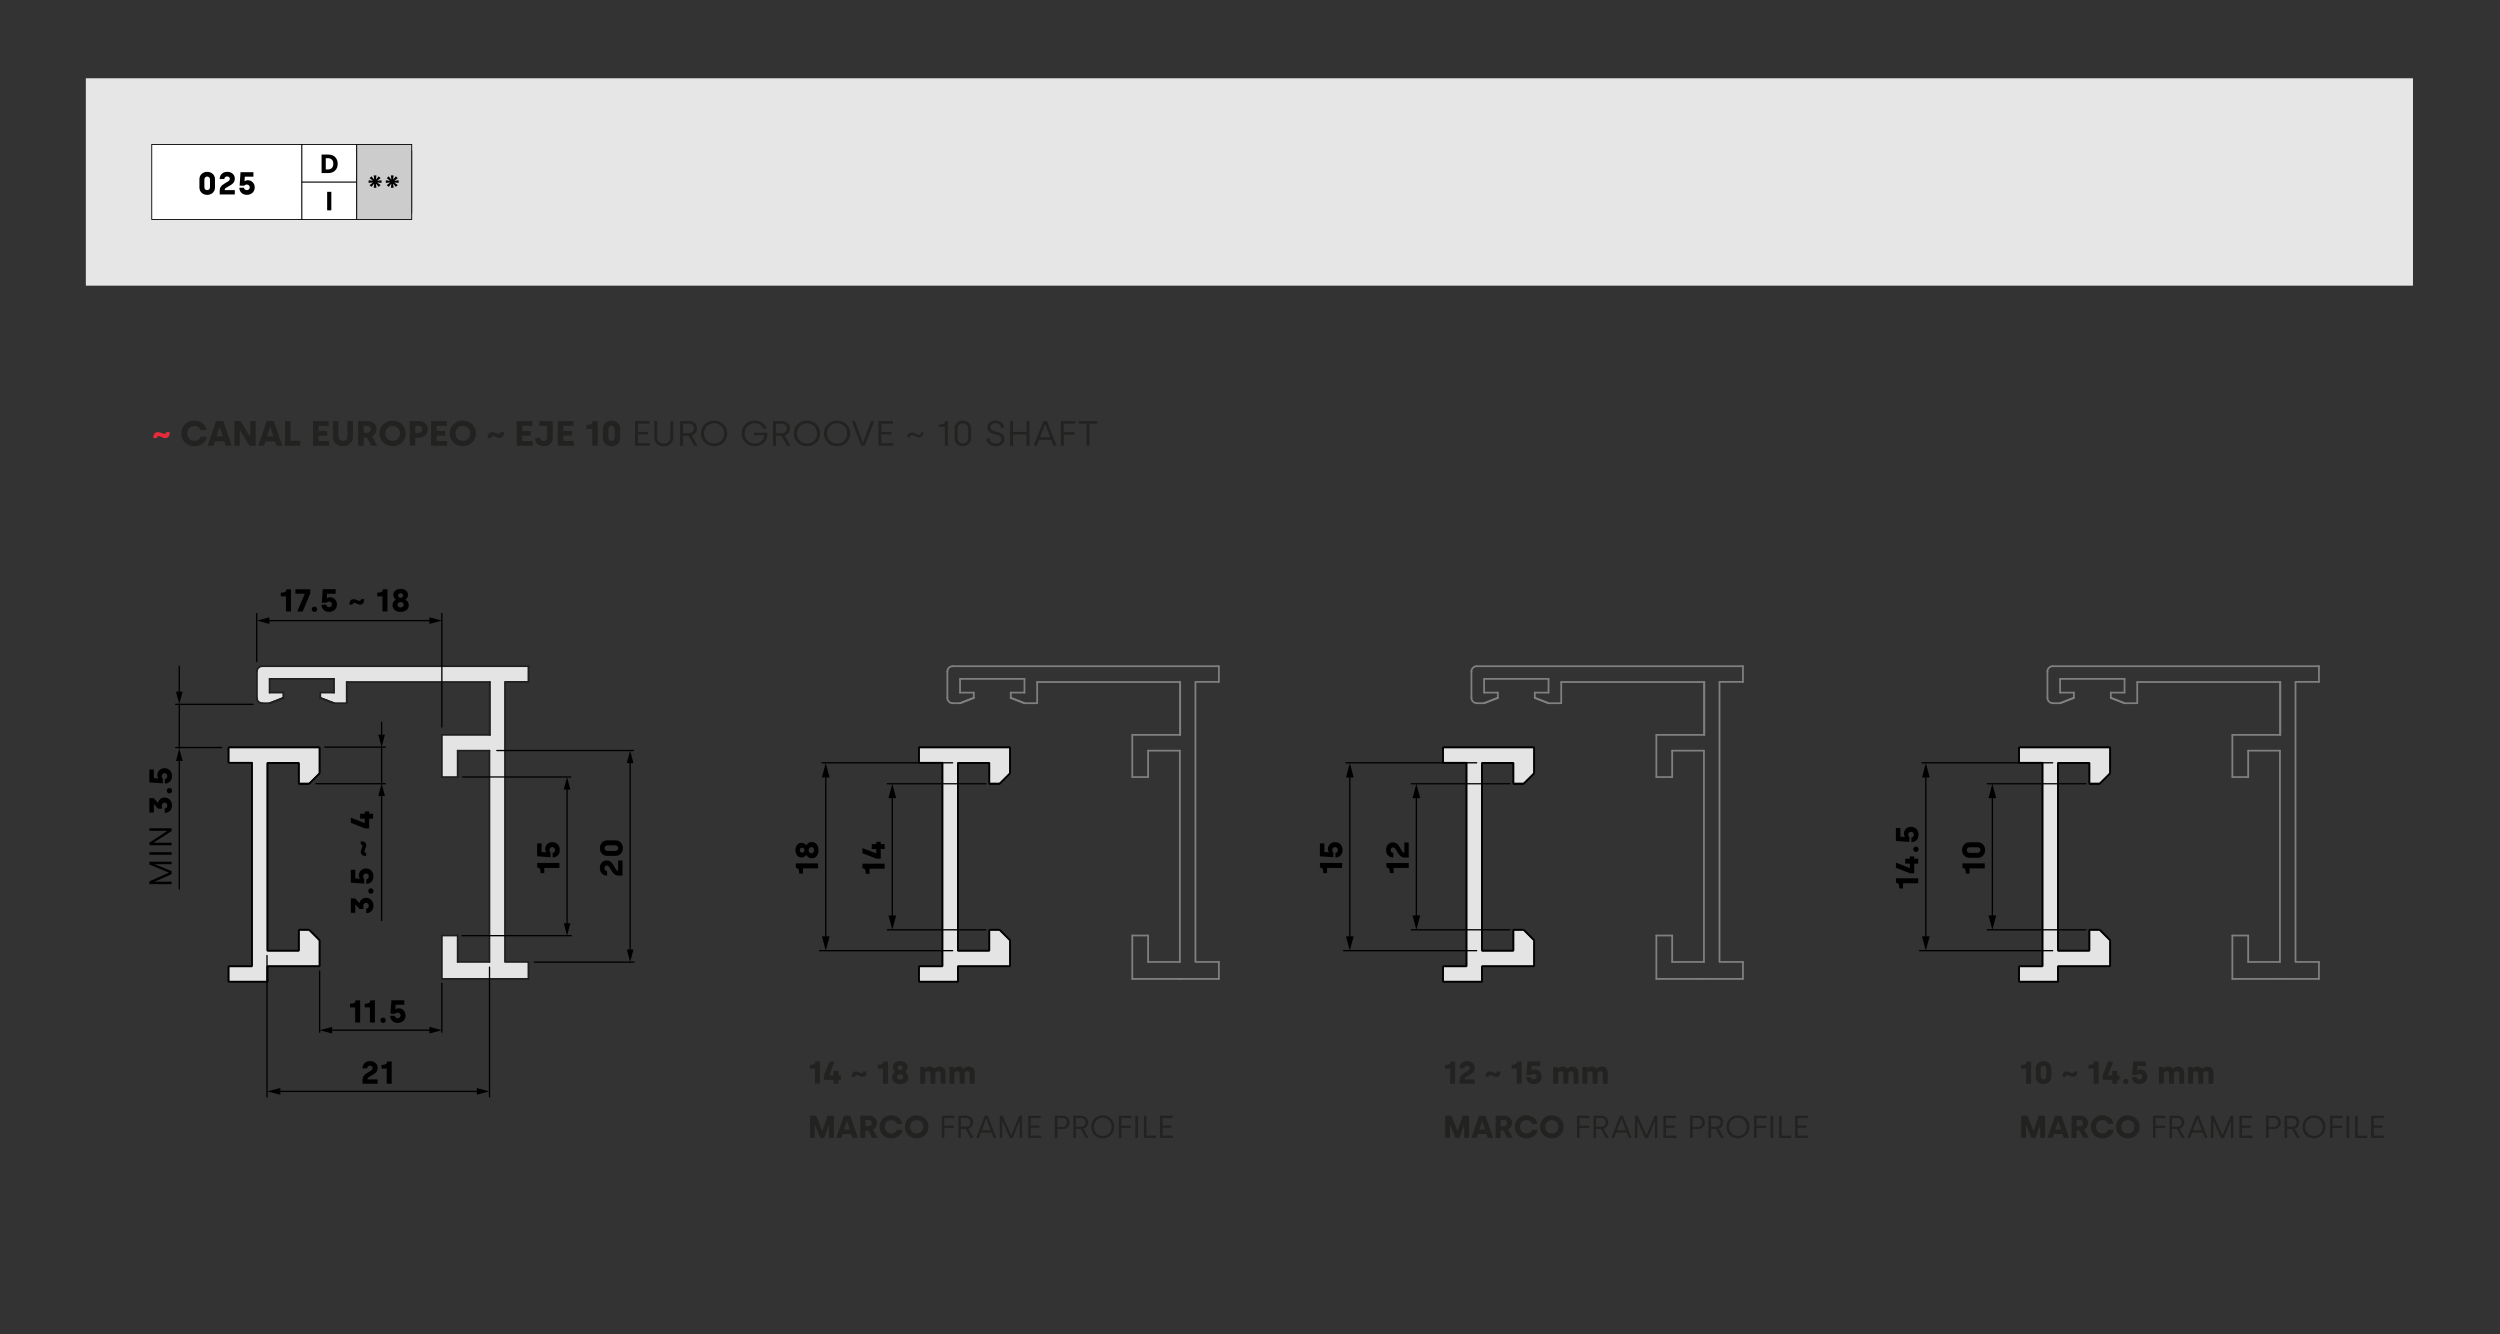 <?xml version="1.0" encoding="UTF-8"?><svg xmlns="http://www.w3.org/2000/svg" width="500mm" height="266.881mm" viewBox="0 0 1417.323 756.514"><rect x="0" y="0" width="1417.323" height="756.514" fill="#333333" stroke="none"/><g id="a"><g><path d="M97.303,501.259h-12.604v-1.603l11.001-4.879v-.108l-11.001-4.519v-1.603h12.604v1.405h-9.398v.107l9.398,3.835v1.657l-9.398,4.195v.107h9.398v1.404Z"/><path d="M97.303,484.595h-12.604v-1.458h12.604v1.458Z"/><path d="M97.303,479.217h-12.604v-1.494l10.065-6.59v-.108h-10.065v-1.44h12.604v1.549l-10.065,6.518v.108h10.065v1.458Z"/><path d="M93.413,458.246c.81-.018,1.423-.647,1.423-1.584,0-1.009-.666-1.657-1.53-1.657-.847,0-1.53,.667-1.53,1.693v1.782h-2.143l-2.287-2.539h-.126v4.699h-2.539v-8.156h2.467l2.359,2.629h.107c.162-.864,.595-1.566,1.278-2.124,.666-.559,1.477-.829,2.413-.829,2.232,0,4.213,1.657,4.213,4.466,0,2.791-2.017,4.231-4.106,4.231v-2.611Z"/><path d="M94.548,448.284c0-.918,.648-1.53,1.494-1.53,.883,0,1.495,.612,1.495,1.53,0,.847-.631,1.53-1.495,1.53-.846,0-1.494-.684-1.494-1.53Z"/><path d="M93.468,441.626c.81-.072,1.387-.685,1.387-1.621,0-.99-.703-1.656-1.585-1.656-.918,0-1.603,.666-1.603,1.692,0,.666,.307,1.135,.648,1.351v2.701l-7.635-.522v-7.311h2.539v4.88l2.557,.18v-.09c-.378-.54-.558-1.135-.558-1.801,0-2.305,1.908-3.907,4.051-3.907,2.358,0,4.249,1.728,4.249,4.447,0,1.278-.378,2.323-1.152,3.098s-1.746,1.17-2.898,1.188v-2.629Z"/></g><g><path d="M459.07,605.83v-2.106c2.358,0,3.151-.612,3.151-1.927h2.61v12.604h-2.827v-8.57h-2.935Z" style="fill:#222221;"/><path d="M467.099,612.186v-2.377l3.133-8.012h2.899l-2.972,7.76v.108h2.432v-2.593h2.809v2.593h1.278v2.521h-1.278v2.215h-2.809v-2.215h-5.492Z" style="fill:#222221;"/><path d="M482.886,610.476c0-1.891,.792-3.062,2.431-3.062,1.225,0,2.305,.936,3.223,.936,.576,0,.936-.397,.955-.918h1.818c0,1.927-.793,3.079-2.431,3.079-1.261,0-2.251-1.026-3.224-1.026-.594,0-.935,.432-.954,.99h-1.818Z" style="fill:#222221;"/><path d="M497.628,605.83v-2.106c2.358,0,3.151-.612,3.151-1.927h2.61v12.604h-2.827v-8.57h-2.935Z" style="fill:#222221;"/><path d="M507.555,607.739v-.144c-.792-.559-1.368-1.459-1.368-2.629,0-1.009,.396-1.818,1.17-2.449,.774-.63,1.765-.954,2.971-.954,1.225,0,2.215,.324,2.989,.954,.774,.631,1.17,1.44,1.17,2.449,0,1.17-.576,2.07-1.386,2.629v.144c1.224,.702,1.836,1.728,1.836,3.079,0,1.134-.432,2.053-1.278,2.755-.846,.702-1.962,1.044-3.331,1.044-1.368,0-2.484-.342-3.331-1.044-.846-.702-1.26-1.621-1.26-2.755,0-1.351,.612-2.377,1.818-3.079Zm2.772,4.375c1.081,0,1.747-.647,1.747-1.512,0-.936-.721-1.566-1.747-1.566-1.008,0-1.746,.63-1.746,1.566,0,.864,.685,1.512,1.746,1.512Zm-1.422-6.769c0,.738,.612,1.332,1.422,1.332,.81,0,1.423-.594,1.423-1.332s-.576-1.332-1.423-1.332c-.846,0-1.422,.594-1.422,1.332Z" style="fill:#222221;"/><path d="M521.702,614.401v-9.507h2.629v1.026h.144c.45-.721,1.315-1.261,2.485-1.261,1.224,0,2.143,.433,2.755,1.297h.126c.666-.864,1.584-1.297,2.755-1.297,1.025,0,1.872,.307,2.502,.936,.631,.63,.955,1.423,.955,2.413v6.392h-2.791v-5.42c0-1.08-.504-1.728-1.44-1.728-.919,0-1.53,.757-1.53,1.818v5.33h-2.791v-5.491c0-1.009-.54-1.657-1.477-1.657-.883,0-1.53,.774-1.53,1.801v5.348h-2.791Z" style="fill:#222221;"/><path d="M538.266,614.401v-9.507h2.629v1.026h.144c.45-.721,1.315-1.261,2.485-1.261,1.224,0,2.143,.433,2.755,1.297h.126c.666-.864,1.584-1.297,2.755-1.297,1.026,0,1.872,.307,2.502,.936,.631,.63,.955,1.423,.955,2.413v6.392h-2.791v-5.42c0-1.08-.505-1.728-1.44-1.728-.919,0-1.53,.757-1.53,1.818v5.33h-2.791v-5.491c0-1.009-.54-1.657-1.477-1.657-.883,0-1.53,.774-1.53,1.801v5.348h-2.791Z" style="fill:#222221;"/><path d="M459.196,645.128v-12.604h3.511l3.403,8.553h.108l2.988-8.553h3.529v12.604h-2.755v-7.13h-.107l-2.629,7.13h-2.287l-2.917-7.418h-.107v7.418h-2.737Z" style="fill:#222221;"/><path d="M474.113,645.128l4.285-12.604h3.637l4.34,12.604h-3.025l-.756-2.232h-4.826l-.737,2.232h-2.917Zm4.429-4.771h3.277l-1.549-4.699h-.162l-1.566,4.699Z" style="fill:#222221;"/><path d="M487.751,645.128v-12.604h4.934c1.297,0,2.358,.396,3.205,1.17s1.261,1.765,1.261,2.989c0,1.639-.919,3.007-2.233,3.673l2.683,4.771h-3.168l-2.144-4.213h-1.692v4.213h-2.845Zm2.845-6.644h1.837c1.08,0,1.801-.667,1.801-1.801,0-1.062-.702-1.728-1.837-1.728h-1.801v3.529Z" style="fill:#222221;"/><path d="M505.307,632.29c3.349,0,5.797,2.161,6.266,4.915h-3.098c-.359-1.278-1.584-2.178-3.168-2.178-1.081,0-1.963,.359-2.647,1.08-.684,.72-1.026,1.62-1.026,2.719s.343,2.017,1.026,2.736c.685,.702,1.566,1.062,2.647,1.062,1.584,0,2.79-.882,3.276-2.124h3.115c-.271,1.422-.99,2.574-2.161,3.492-1.17,.919-2.574,1.369-4.231,1.369-3.853,.054-6.698-2.863-6.627-6.536-.071-3.655,2.773-6.59,6.627-6.536Z" style="fill:#222221;"/><path d="M519.683,632.29c3.853,0,6.698,2.845,6.698,6.536,.054,3.619-2.935,6.607-6.698,6.536-3.871,0-6.698-2.81-6.698-6.536,0-3.709,2.863-6.536,6.698-6.536Zm-2.7,9.255c.702,.72,1.603,1.08,2.7,1.08,1.081,0,1.963-.36,2.665-1.08,.702-.721,1.062-1.62,1.062-2.719,0-1.08-.36-1.98-1.062-2.701-.702-.738-1.584-1.098-2.665-1.098-1.098,0-1.998,.359-2.7,1.098-.702,.721-1.045,1.621-1.045,2.701,0,1.099,.343,1.998,1.045,2.719Z" style="fill:#222221;"/><path d="M533.919,645.128v-12.604h7.184v1.332h-5.726v4.321h5.348v1.315h-5.348v5.636h-1.458Z" style="fill:#222221;"/><path d="M543.29,645.128v-12.604h4.267c2.539,0,4.106,1.477,4.106,3.727,0,.883-.252,1.657-.756,2.323s-1.135,1.098-1.873,1.315l2.953,5.239h-1.692l-2.791-5.096h-2.755v5.096h-1.458Zm1.458-6.392h2.809c1.531,0,2.593-.9,2.593-2.485,0-1.422-.972-2.431-2.683-2.431h-2.719v4.916Z" style="fill:#222221;"/><path d="M553.426,645.128l4.861-12.604h1.71l4.844,12.604h-1.53l-1.135-2.989h-6.086l-1.134,2.989h-1.53Zm3.169-4.321h5.077l-2.484-6.59h-.108l-2.484,6.59Z" style="fill:#222221;"/><path d="M566.769,645.128v-12.604h1.603l4.879,11.001h.108l4.519-11.001h1.603v12.604h-1.405v-9.398h-.107l-3.835,9.398h-1.657l-4.195-9.398h-.107v9.398h-1.404Z" style="fill:#222221;"/><path d="M582.895,645.128v-12.604h7.184v1.332h-5.726v4.195h4.934v1.315h-4.934v4.447h5.924v1.315h-7.382Z" style="fill:#222221;"/><path d="M598.015,645.128v-12.604h4.519c1.152,0,2.088,.342,2.79,1.044,.702,.685,1.062,1.603,1.062,2.737,0,1.134-.36,2.052-1.098,2.772-.721,.702-1.639,1.062-2.755,1.062h-3.062v4.987h-1.458Zm1.458-6.284h2.936c1.494,0,2.484-1.08,2.484-2.538,0-1.459-.973-2.485-2.484-2.485h-2.936v5.023Z" style="fill:#222221;"/><path d="M608.494,645.128v-12.604h4.267c2.539,0,4.106,1.477,4.106,3.727,0,.883-.252,1.657-.756,2.323s-1.135,1.098-1.873,1.315l2.953,5.239h-1.692l-2.791-5.096h-2.755v5.096h-1.458Zm1.458-6.392h2.809c1.531,0,2.593-.9,2.593-2.485,0-1.422-.972-2.431-2.683-2.431h-2.719v4.916Z" style="fill:#222221;"/><path d="M625.187,632.29c3.764,0,6.519,2.845,6.519,6.536,0,3.709-2.755,6.536-6.536,6.536-3.745,0-6.5-2.81-6.5-6.536,0-3.709,2.772-6.536,6.518-6.536Zm0,11.703c1.44,0,2.629-.485,3.583-1.458,.955-.99,1.423-2.215,1.423-3.709,0-2.935-2.143-5.168-5.006-5.168s-5.005,2.233-5.005,5.168c0,2.988,2.143,5.167,5.005,5.167Z" style="fill:#222221;"/><path d="M634.309,645.128v-12.604h7.184v1.332h-5.726v4.321h5.348v1.315h-5.348v5.636h-1.458Z" style="fill:#222221;"/><path d="M643.681,645.128v-12.604h1.458v12.604h-1.458Z" style="fill:#222221;"/><path d="M648.519,645.128v-12.604h1.458v11.289h5.438v1.315h-6.896Z" style="fill:#222221;"/><path d="M657.601,645.128v-12.604h7.184v1.332h-5.726v4.195h4.934v1.315h-4.934v4.447h5.924v1.315h-7.382Z" style="fill:#222221;"/></g><g><path d="M819.187,605.83v-2.106c2.358,0,3.151-.612,3.151-1.927h2.61v12.604h-2.827v-8.57h-2.935Z" style="fill:#222221;"/><path d="M827.476,605.668c0-2.106,1.458-4.106,4.213-4.106,1.315,0,2.377,.36,3.169,1.099,.81,.738,1.207,1.639,1.207,2.736,0,1.657-.774,2.755-2.359,3.691l-2.521,1.477c-.63,.378-.864,.738-.864,1.225v.144h5.726v2.467h-8.553v-2.215c0-1.656,.721-2.736,2.394-3.763l2.341-1.44c.666-.433,.99-.828,.99-1.477,0-.774-.594-1.332-1.548-1.332-.936,0-1.566,.684-1.566,1.494h-2.629Z" style="fill:#222221;"/><path d="M842.2,610.476c0-1.891,.792-3.062,2.431-3.062,1.225,0,2.305,.936,3.223,.936,.576,0,.936-.397,.955-.918h1.818c0,1.927-.792,3.079-2.431,3.079-1.261,0-2.251-1.026-3.224-1.026-.594,0-.935,.432-.954,.99h-1.818Z" style="fill:#222221;"/><path d="M856.941,605.83v-2.106c2.358,0,3.151-.612,3.151-1.927h2.61v12.604h-2.827v-8.57h-2.935Z" style="fill:#222221;"/><path d="M867.885,610.566c.072,.81,.685,1.386,1.621,1.386,.99,0,1.656-.702,1.656-1.584,0-.918-.666-1.603-1.692-1.603-.666,0-1.135,.306-1.351,.648h-2.701l.522-7.635h7.311v2.539h-4.88l-.18,2.557h.09c.54-.378,1.134-.558,1.801-.558,2.305,0,3.907,1.908,3.907,4.051,0,2.358-1.728,4.249-4.447,4.249-1.279,0-2.323-.378-3.098-1.152-.773-.774-1.17-1.746-1.188-2.898h2.629Z" style="fill:#222221;"/><path d="M880.556,614.401v-9.507h2.629v1.026h.144c.45-.721,1.315-1.261,2.485-1.261,1.224,0,2.143,.433,2.755,1.297h.126c.666-.864,1.584-1.297,2.755-1.297,1.026,0,1.872,.307,2.502,.936,.631,.63,.955,1.423,.955,2.413v6.392h-2.791v-5.42c0-1.08-.505-1.728-1.44-1.728-.919,0-1.53,.757-1.53,1.818v5.33h-2.791v-5.491c0-1.009-.54-1.657-1.477-1.657-.883,0-1.53,.774-1.53,1.801v5.348h-2.791Z" style="fill:#222221;"/><path d="M897.119,614.401v-9.507h2.629v1.026h.144c.45-.721,1.315-1.261,2.485-1.261,1.224,0,2.143,.433,2.755,1.297h.126c.666-.864,1.584-1.297,2.755-1.297,1.025,0,1.872,.307,2.502,.936,.631,.63,.955,1.423,.955,2.413v6.392h-2.791v-5.42c0-1.08-.504-1.728-1.44-1.728-.919,0-1.53,.757-1.53,1.818v5.33h-2.791v-5.491c0-1.009-.54-1.657-1.477-1.657-.883,0-1.53,.774-1.53,1.801v5.348h-2.791Z" style="fill:#222221;"/><path d="M819.313,645.128v-12.604h3.512l3.402,8.553h.108l2.988-8.553h3.529v12.604h-2.755v-7.13h-.107l-2.629,7.13h-2.287l-2.917-7.418h-.107v7.418h-2.737Z" style="fill:#222221;"/><path d="M834.23,645.128l4.285-12.604h3.637l4.34,12.604h-3.025l-.756-2.232h-4.825l-.738,2.232h-2.917Zm4.429-4.771h3.277l-1.549-4.699h-.162l-1.566,4.699Z" style="fill:#222221;"/><path d="M847.868,645.128v-12.604h4.934c1.297,0,2.358,.396,3.205,1.17,.846,.774,1.261,1.765,1.261,2.989,0,1.639-.919,3.007-2.233,3.673l2.684,4.771h-3.17l-2.143-4.213h-1.692v4.213h-2.845Zm2.845-6.644h1.837c1.08,0,1.801-.667,1.801-1.801,0-1.062-.702-1.728-1.837-1.728h-1.801v3.529Z" style="fill:#222221;"/><path d="M865.423,632.29c3.35,0,5.798,2.161,6.267,4.915h-3.097c-.36-1.278-1.585-2.178-3.17-2.178-1.08,0-1.962,.359-2.647,1.08-.684,.72-1.026,1.62-1.026,2.719s.343,2.017,1.026,2.736c.685,.702,1.566,1.062,2.647,1.062,1.585,0,2.791-.882,3.277-2.124h3.115c-.271,1.422-.99,2.574-2.161,3.492-1.17,.919-2.574,1.369-4.231,1.369-3.853,.054-6.697-2.863-6.625-6.536-.072-3.655,2.772-6.59,6.625-6.536Z" style="fill:#222221;"/><path d="M879.8,632.29c3.853,0,6.698,2.845,6.698,6.536,.054,3.619-2.935,6.607-6.698,6.536-3.871,0-6.697-2.81-6.697-6.536,0-3.709,2.862-6.536,6.697-6.536Zm-2.7,9.255c.702,.72,1.603,1.08,2.7,1.08,1.08,0,1.963-.36,2.665-1.08,.702-.721,1.062-1.62,1.062-2.719,0-1.08-.36-1.98-1.062-2.701-.702-.738-1.585-1.098-2.665-1.098-1.098,0-1.998,.359-2.7,1.098-.702,.721-1.045,1.621-1.045,2.701,0,1.099,.343,1.998,1.045,2.719Z" style="fill:#222221;"/><path d="M894.036,645.128v-12.604h7.184v1.332h-5.726v4.321h5.348v1.315h-5.348v5.636h-1.458Z" style="fill:#222221;"/><path d="M903.407,645.128v-12.604h4.267c2.539,0,4.106,1.477,4.106,3.727,0,.883-.252,1.657-.756,2.323s-1.135,1.098-1.873,1.315l2.953,5.239h-1.692l-2.791-5.096h-2.755v5.096h-1.458Zm1.458-6.392h2.809c1.531,0,2.593-.9,2.593-2.485,0-1.422-.972-2.431-2.683-2.431h-2.719v4.916Z" style="fill:#222221;"/><path d="M913.543,645.128l4.861-12.604h1.71l4.844,12.604h-1.53l-1.135-2.989h-6.085l-1.135,2.989h-1.53Zm3.169-4.321h5.077l-2.484-6.59h-.108l-2.484,6.59Z" style="fill:#222221;"/><path d="M926.887,645.128v-12.604h1.603l4.879,11.001h.108l4.519-11.001h1.603v12.604h-1.404v-9.398h-.108l-3.835,9.398h-1.657l-4.194-9.398h-.108v9.398h-1.404Z" style="fill:#222221;"/><path d="M943.013,645.128v-12.604h7.184v1.332h-5.726v4.195h4.934v1.315h-4.934v4.447h5.924v1.315h-7.382Z" style="fill:#222221;"/><path d="M958.132,645.128v-12.604h4.519c1.152,0,2.088,.342,2.79,1.044,.702,.685,1.062,1.603,1.062,2.737,0,1.134-.36,2.052-1.099,2.772-.72,.702-1.638,1.062-2.754,1.062h-3.062v4.987h-1.458Zm1.458-6.284h2.935c1.495,0,2.485-1.08,2.485-2.538,0-1.459-.973-2.485-2.485-2.485h-2.935v5.023Z" style="fill:#222221;"/><path d="M968.611,645.128v-12.604h4.267c2.539,0,4.106,1.477,4.106,3.727,0,.883-.252,1.657-.756,2.323s-1.135,1.098-1.873,1.315l2.953,5.239h-1.692l-2.791-5.096h-2.755v5.096h-1.458Zm1.458-6.392h2.809c1.531,0,2.593-.9,2.593-2.485,0-1.422-.972-2.431-2.683-2.431h-2.719v4.916Z" style="fill:#222221;"/><path d="M985.304,632.29c3.764,0,6.519,2.845,6.519,6.536,0,3.709-2.755,6.536-6.536,6.536-3.745,0-6.5-2.81-6.5-6.536,0-3.709,2.772-6.536,6.518-6.536Zm0,11.703c1.44,0,2.629-.485,3.583-1.458,.954-.99,1.423-2.215,1.423-3.709,0-2.935-2.143-5.168-5.006-5.168s-5.005,2.233-5.005,5.168c0,2.988,2.143,5.167,5.005,5.167Z" style="fill:#222221;"/><path d="M994.427,645.128v-12.604h7.184v1.332h-5.726v4.321h5.348v1.315h-5.348v5.636h-1.458Z" style="fill:#222221;"/><path d="M1003.798,645.128v-12.604h1.458v12.604h-1.458Z" style="fill:#222221;"/><path d="M1008.636,645.128v-12.604h1.458v11.289h5.438v1.315h-6.896Z" style="fill:#222221;"/><path d="M1017.719,645.128v-12.604h7.184v1.332h-5.726v4.195h4.934v1.315h-4.934v4.447h5.924v1.315h-7.382Z" style="fill:#222221;"/></g><g><path d="M1145.74,605.83v-2.106c2.358,0,3.151-.612,3.151-1.927h2.61v12.604h-2.827v-8.57h-2.935Z" style="fill:#222221;"/><path d="M1154.134,605.758c0-2.683,2.179-4.195,4.393-4.195,2.251,0,4.43,1.513,4.43,4.195v4.682c0,2.683-2.179,4.195-4.43,4.195-2.214,0-4.393-1.513-4.393-4.195v-4.682Zm2.809,4.501c0,1.026,.666,1.692,1.584,1.692,.955,0,1.603-.666,1.603-1.692v-4.321c0-1.026-.647-1.692-1.603-1.692-.918,0-1.584,.666-1.584,1.692v4.321Z" style="fill:#222221;"/><path d="M1169.271,610.476c0-1.891,.792-3.062,2.431-3.062,1.225,0,2.305,.936,3.223,.936,.576,0,.936-.397,.955-.918h1.818c0,1.927-.793,3.079-2.431,3.079-1.261,0-2.251-1.026-3.224-1.026-.594,0-.935,.432-.954,.99h-1.818Z" style="fill:#222221;"/><path d="M1184.013,605.83v-2.106c2.358,0,3.151-.612,3.151-1.927h2.61v12.604h-2.827v-8.57h-2.935Z" style="fill:#222221;"/><path d="M1192.043,612.186v-2.377l3.133-8.012h2.899l-2.972,7.76v.108h2.431v-2.593h2.81v2.593h1.278v2.521h-1.278v2.215h-2.81v-2.215h-5.491Z" style="fill:#222221;"/><path d="M1205.129,611.646c.918,0,1.53,.648,1.53,1.494,0,.883-.612,1.495-1.53,1.495-.847,0-1.53-.631-1.53-1.495,0-.846,.684-1.494,1.53-1.494Z" style="fill:#222221;"/><path d="M1211.247,610.566c.072,.81,.685,1.386,1.621,1.386,.99,0,1.656-.702,1.656-1.584,0-.918-.666-1.603-1.692-1.603-.666,0-1.135,.306-1.351,.648h-2.701l.522-7.635h7.311v2.539h-4.88l-.18,2.557h.09c.54-.378,1.135-.558,1.801-.558,2.305,0,3.907,1.908,3.907,4.051,0,2.358-1.728,4.249-4.447,4.249-1.278,0-2.323-.378-3.098-1.152s-1.17-1.746-1.188-2.898h2.629Z" style="fill:#222221;"/><path d="M1223.919,614.401v-9.507h2.629v1.026h.144c.45-.721,1.315-1.261,2.485-1.261,1.224,0,2.143,.433,2.755,1.297h.126c.666-.864,1.584-1.297,2.755-1.297,1.026,0,1.872,.307,2.502,.936,.631,.63,.955,1.423,.955,2.413v6.392h-2.791v-5.42c0-1.08-.505-1.728-1.44-1.728-.919,0-1.53,.757-1.53,1.818v5.33h-2.791v-5.491c0-1.009-.54-1.657-1.477-1.657-.883,0-1.53,.774-1.53,1.801v5.348h-2.791Z" style="fill:#222221;"/><path d="M1240.482,614.401v-9.507h2.629v1.026h.144c.45-.721,1.315-1.261,2.485-1.261,1.224,0,2.143,.433,2.755,1.297h.126c.666-.864,1.584-1.297,2.755-1.297,1.025,0,1.872,.307,2.502,.936,.631,.63,.955,1.423,.955,2.413v6.392h-2.791v-5.42c0-1.08-.504-1.728-1.44-1.728-.919,0-1.53,.757-1.53,1.818v5.33h-2.791v-5.491c0-1.009-.54-1.657-1.477-1.657-.883,0-1.53,.774-1.53,1.801v5.348h-2.791Z" style="fill:#222221;"/><path d="M1145.866,645.128v-12.604h3.512l3.402,8.553h.108l2.988-8.553h3.529v12.604h-2.755v-7.13h-.107l-2.629,7.13h-2.287l-2.917-7.418h-.107v7.418h-2.737Z" style="fill:#222221;"/><path d="M1160.783,645.128l4.285-12.604h3.637l4.34,12.604h-3.025l-.756-2.232h-4.825l-.738,2.232h-2.917Zm4.429-4.771h3.277l-1.549-4.699h-.162l-1.566,4.699Z" style="fill:#222221;"/><path d="M1174.421,645.128v-12.604h4.934c1.297,0,2.358,.396,3.205,1.17,.846,.774,1.261,1.765,1.261,2.989,0,1.639-.919,3.007-2.233,3.673l2.684,4.771h-3.17l-2.143-4.213h-1.692v4.213h-2.845Zm2.845-6.644h1.837c1.08,0,1.801-.667,1.801-1.801,0-1.062-.702-1.728-1.837-1.728h-1.801v3.529Z" style="fill:#222221;"/><path d="M1191.976,632.29c3.35,0,5.798,2.161,6.267,4.915h-3.097c-.36-1.278-1.585-2.178-3.17-2.178-1.08,0-1.962,.359-2.647,1.08-.684,.72-1.026,1.62-1.026,2.719s.343,2.017,1.026,2.736c.685,.702,1.566,1.062,2.647,1.062,1.585,0,2.791-.882,3.277-2.124h3.115c-.271,1.422-.99,2.574-2.161,3.492-1.17,.919-2.574,1.369-4.231,1.369-3.853,.054-6.697-2.863-6.625-6.536-.072-3.655,2.772-6.59,6.625-6.536Z" style="fill:#222221;"/><path d="M1206.352,632.29c3.853,0,6.698,2.845,6.698,6.536,.054,3.619-2.935,6.607-6.698,6.536-3.871,0-6.697-2.81-6.697-6.536,0-3.709,2.862-6.536,6.697-6.536Zm-2.7,9.255c.702,.72,1.603,1.08,2.7,1.08,1.08,0,1.963-.36,2.665-1.08,.702-.721,1.062-1.62,1.062-2.719,0-1.08-.36-1.98-1.062-2.701-.702-.738-1.585-1.098-2.665-1.098-1.098,0-1.998,.359-2.7,1.098-.702,.721-1.045,1.621-1.045,2.701,0,1.099,.343,1.998,1.045,2.719Z" style="fill:#222221;"/><path d="M1220.589,645.128v-12.604h7.184v1.332h-5.726v4.321h5.348v1.315h-5.348v5.636h-1.458Z" style="fill:#222221;"/><path d="M1229.96,645.128v-12.604h4.267c2.539,0,4.106,1.477,4.106,3.727,0,.883-.252,1.657-.756,2.323s-1.135,1.098-1.873,1.315l2.953,5.239h-1.692l-2.791-5.096h-2.755v5.096h-1.458Zm1.458-6.392h2.809c1.531,0,2.593-.9,2.593-2.485,0-1.422-.972-2.431-2.683-2.431h-2.719v4.916Z" style="fill:#222221;"/><path d="M1240.096,645.128l4.861-12.604h1.71l4.844,12.604h-1.53l-1.135-2.989h-6.085l-1.135,2.989h-1.53Zm3.169-4.321h5.077l-2.484-6.59h-.108l-2.484,6.59Z" style="fill:#222221;"/><path d="M1253.439,645.128v-12.604h1.603l4.879,11.001h.108l4.519-11.001h1.603v12.604h-1.404v-9.398h-.108l-3.835,9.398h-1.657l-4.194-9.398h-.108v9.398h-1.404Z" style="fill:#222221;"/><path d="M1269.565,645.128v-12.604h7.184v1.332h-5.726v4.195h4.934v1.315h-4.934v4.447h5.924v1.315h-7.382Z" style="fill:#222221;"/><path d="M1284.685,645.128v-12.604h4.519c1.152,0,2.088,.342,2.79,1.044,.702,.685,1.062,1.603,1.062,2.737,0,1.134-.36,2.052-1.099,2.772-.72,.702-1.638,1.062-2.754,1.062h-3.062v4.987h-1.458Zm1.458-6.284h2.935c1.495,0,2.485-1.08,2.485-2.538,0-1.459-.973-2.485-2.485-2.485h-2.935v5.023Z" style="fill:#222221;"/><path d="M1295.164,645.128v-12.604h4.267c2.539,0,4.106,1.477,4.106,3.727,0,.883-.252,1.657-.756,2.323s-1.135,1.098-1.873,1.315l2.953,5.239h-1.692l-2.791-5.096h-2.755v5.096h-1.458Zm1.458-6.392h2.809c1.531,0,2.593-.9,2.593-2.485,0-1.422-.972-2.431-2.683-2.431h-2.719v4.916Z" style="fill:#222221;"/><path d="M1311.856,632.29c3.764,0,6.519,2.845,6.519,6.536,0,3.709-2.755,6.536-6.536,6.536-3.745,0-6.5-2.81-6.5-6.536,0-3.709,2.772-6.536,6.518-6.536Zm0,11.703c1.44,0,2.629-.485,3.583-1.458,.954-.99,1.423-2.215,1.423-3.709,0-2.935-2.143-5.168-5.006-5.168s-5.005,2.233-5.005,5.168c0,2.988,2.143,5.167,5.005,5.167Z" style="fill:#222221;"/><path d="M1320.979,645.128v-12.604h7.184v1.332h-5.726v4.321h5.348v1.315h-5.348v5.636h-1.458Z" style="fill:#222221;"/><path d="M1330.351,645.128v-12.604h1.458v12.604h-1.458Z" style="fill:#222221;"/><path d="M1335.188,645.128v-12.604h1.458v11.289h5.438v1.315h-6.896Z" style="fill:#222221;"/><path d="M1344.271,645.128v-12.604h7.184v1.332h-5.726v4.195h4.934v1.315h-4.934v4.447h5.924v1.315h-7.382Z" style="fill:#222221;"/></g><g><path d="M86.891,248.351c0-2.1,.88-3.4,2.7-3.4,1.361,0,2.561,1.04,3.581,1.04,.64,0,1.04-.44,1.06-1.02h2.021c0,2.14-.881,3.42-2.701,3.42-1.4,0-2.5-1.14-3.58-1.14-.66,0-1.041,.479-1.06,1.1h-2.021Z" style="fill:#e62c3a;"/><path d="M110.192,238.449c3.721,0,6.441,2.4,6.961,5.461h-3.44c-.4-1.421-1.761-2.421-3.521-2.421-1.201,0-2.181,.4-2.941,1.2-.76,.801-1.14,1.801-1.14,3.021,0,1.221,.38,2.241,1.14,3.041,.761,.78,1.74,1.181,2.941,1.181,1.76,0,3.1-.981,3.641-2.36h3.461c-.301,1.58-1.101,2.86-2.4,3.88-1.301,1.02-2.861,1.52-4.701,1.52-4.281,.06-7.441-3.181-7.361-7.262-.08-4.061,3.08-7.321,7.361-7.261Z" style="fill:#222221;"/><path d="M117.744,252.712l4.761-14.003h4.041l4.82,14.003h-3.359l-.841-2.481h-5.361l-.819,2.481h-3.241Zm4.921-5.301h3.641l-1.721-5.222h-.18l-1.74,5.222Z" style="fill:#222221;"/><path d="M132.882,252.712v-14.003h3.5l5.361,8.802h.121v-8.802h3.061v14.003h-3.522l-5.341-8.802h-.12v8.802h-3.061Z" style="fill:#222221;"/><path d="M146.44,252.712l4.76-14.003h4.041l4.821,14.003h-3.36l-.84-2.481h-5.361l-.82,2.481h-3.24Zm4.92-5.301h3.641l-1.72-5.222h-.181l-1.74,5.222Z" style="fill:#222221;"/><path d="M161.577,252.712v-14.003h3.161v11.183h5.481v2.82h-8.643Z" style="fill:#222221;"/><path d="M177.477,252.712v-14.003h8.861v2.7h-5.701v2.901h4.861v2.7h-4.861v2.981h5.922v2.721h-9.082Z" style="fill:#222221;"/><path d="M188.719,238.709h3.181v8.662c0,1.62,.9,2.62,2.521,2.62,1.661,0,2.521-.981,2.521-2.641v-8.642h3.181v8.662c0,1.66-.52,3.021-1.58,4.061-1.04,1.02-2.421,1.54-4.121,1.54s-3.081-.519-4.141-1.54c-1.04-1.02-1.56-2.381-1.56-4.041v-8.682Z" style="fill:#222221;"/><path d="M202.997,252.712v-14.003h5.481c1.44,0,2.621,.44,3.561,1.3,.94,.86,1.4,1.961,1.4,3.321,0,1.82-1.02,3.341-2.481,4.081l2.981,5.301h-3.521l-2.38-4.681h-1.881v4.681h-3.16Zm3.16-7.382h2.041c1.199,0,2-.74,2-2,0-1.181-.78-1.921-2.041-1.921h-2v3.921Z" style="fill:#222221;"/><path d="M222.596,238.449c4.28,0,7.441,3.16,7.441,7.261,.06,4.021-3.261,7.342-7.441,7.262-4.301,0-7.441-3.12-7.441-7.262,0-4.12,3.181-7.261,7.441-7.261Zm-3.001,10.282c.781,.8,1.781,1.2,3.001,1.2,1.2,0,2.181-.4,2.961-1.2,.78-.801,1.181-1.801,1.181-3.022,0-1.2-.4-2.2-1.181-3-.78-.82-1.761-1.221-2.961-1.221-1.22,0-2.22,.4-3.001,1.221-.779,.8-1.16,1.8-1.16,3,0,1.221,.381,2.221,1.16,3.022Z" style="fill:#222221;"/><path d="M232.272,252.712v-14.003h5.421c1.4,0,2.561,.44,3.481,1.32,.94,.86,1.4,1.98,1.4,3.36,0,2.761-2.201,4.722-4.882,4.722h-2.261v4.601h-3.16Zm3.16-7.281h1.941c1.14,0,1.98-.82,1.98-2.041,0-1.2-.801-1.98-1.98-1.98h-1.941v4.021Z" style="fill:#222221;"/><path d="M244.393,252.712v-14.003h8.862v2.7h-5.701v2.901h4.86v2.7h-4.86v2.981h5.921v2.721h-9.082Z" style="fill:#222221;"/><path d="M262.395,238.449c4.281,0,7.441,3.16,7.441,7.261,.06,4.021-3.26,7.342-7.441,7.262-4.301,0-7.441-3.12-7.441-7.262,0-4.12,3.181-7.261,7.441-7.261Zm-3,10.282c.779,.8,1.779,1.2,3,1.2,1.2,0,2.181-.4,2.961-1.2,.779-.801,1.18-1.801,1.18-3.022,0-1.2-.4-2.2-1.18-3-.78-.82-1.761-1.221-2.961-1.221-1.221,0-2.221,.4-3,1.221-.781,.8-1.16,1.8-1.16,3,0,1.221,.379,2.221,1.16,3.022Z" style="fill:#222221;"/><path d="M276.413,248.351c0-2.1,.881-3.4,2.701-3.4,1.36,0,2.561,1.04,3.58,1.04,.641,0,1.041-.44,1.06-1.02h2.021c0,2.14-.88,3.42-2.7,3.42-1.4,0-2.501-1.14-3.581-1.14-.66,0-1.04,.479-1.06,1.1h-2.022Z" style="fill:#222221;"/><path d="M292.933,252.712v-14.003h8.862v2.7h-5.701v2.901h4.86v2.7h-4.86v2.981h5.921v2.721h-9.082Z" style="fill:#222221;"/><path d="M306.302,248.211c0,1.12,.68,1.86,1.94,1.86,1.341,0,1.94-.96,1.94-2.16v-6.462h-4.441v-2.74h7.622v9.342c0,1.5-.46,2.701-1.38,3.581-.9,.88-2.141,1.32-3.721,1.32-3.141,0-4.961-1.86-4.961-4.741h3Z" style="fill:#222221;"/><path d="M316.239,252.712v-14.003h8.861v2.7h-5.701v2.901h4.861v2.7h-4.861v2.981h5.922v2.721h-9.082Z" style="fill:#222221;"/><path d="M332.499,243.19v-2.34c2.621,0,3.501-.681,3.501-2.141h2.9v14.003h-3.141v-9.523h-3.261Z" style="fill:#222221;"/><path d="M341.81,243.11c0-2.981,2.42-4.66,4.881-4.66,2.5,0,4.921,1.68,4.921,4.66v5.201c0,2.981-2.421,4.661-4.921,4.661-2.461,0-4.881-1.68-4.881-4.661v-5.201Zm3.12,5.002c0,1.14,.74,1.88,1.761,1.88,1.06,0,1.78-.74,1.78-1.88v-4.802c0-1.14-.72-1.88-1.78-1.88-1.02,0-1.761,.74-1.761,1.88v4.802Z" style="fill:#222221;"/><path d="M360.049,252.712v-14.003h8.22v1.48h-6.551v4.661h5.644v1.46h-5.644v4.941h6.777v1.46h-8.446Z" style="fill:#222221;"/><path d="M370.93,238.709h1.669v8.962c0,2.381,1.318,3.801,3.707,3.801,2.391,0,3.728-1.44,3.728-3.821v-8.941h1.648v8.962c0,1.62-.475,2.9-1.422,3.86-.947,.961-2.266,1.44-3.955,1.44-3.398,0-5.376-2.021-5.376-5.281v-8.981Z" style="fill:#222221;"/><path d="M385.591,252.712v-14.003h4.881c2.905,0,4.697,1.641,4.697,4.141,0,.981-.289,1.841-.865,2.581s-1.298,1.22-2.143,1.46l3.379,5.821h-1.937l-3.192-5.661h-3.152v5.661h-1.668Zm1.668-7.102h3.213c1.752,0,2.967-1,2.967-2.761,0-1.58-1.112-2.7-3.069-2.7h-3.11v5.461Z" style="fill:#222221;"/><path d="M404.841,238.449c4.305,0,7.457,3.16,7.457,7.261,0,4.121-3.152,7.262-7.479,7.262-4.284,0-7.436-3.12-7.436-7.262,0-4.12,3.172-7.261,7.457-7.261Zm0,13.002c1.647,0,3.008-.54,4.1-1.62,1.091-1.1,1.627-2.46,1.627-4.121,0-3.26-2.451-5.741-5.727-5.741s-5.727,2.481-5.727,5.741c0,3.321,2.451,5.741,5.727,5.741Z" style="fill:#222221;"/><path d="M427.871,238.449c1.628,0,3.028,.42,4.243,1.26,1.216,.84,2.061,1.94,2.534,3.281h-1.855c-.803-1.86-2.533-3.022-4.923-3.022-3.378,0-5.686,2.461-5.686,5.741,0,3.301,2.349,5.741,5.727,5.741,2.966,0,5.232-1.88,5.356-4.681h-5.851v-1.42h7.725v.08c0,.96-.124,1.84-.37,2.66-.969,3.241-3.771,4.881-6.881,4.881-4.285,0-7.436-3.12-7.436-7.262,0-4.12,3.11-7.261,7.416-7.261Z" style="fill:#222221;"/><path d="M438.233,252.712v-14.003h4.881c2.905,0,4.697,1.641,4.697,4.141,0,.981-.289,1.841-.865,2.581s-1.298,1.22-2.143,1.46l3.379,5.821h-1.937l-3.192-5.661h-3.152v5.661h-1.668Zm1.668-7.102h3.213c1.752,0,2.967-1,2.967-2.761,0-1.58-1.112-2.7-3.069-2.7h-3.11v5.461Z" style="fill:#222221;"/><path d="M457.483,238.449c4.305,0,7.457,3.16,7.457,7.261,0,4.121-3.152,7.262-7.479,7.262-4.284,0-7.436-3.12-7.436-7.262,0-4.12,3.172-7.261,7.457-7.261Zm0,13.002c1.647,0,3.008-.54,4.1-1.62,1.091-1.1,1.627-2.46,1.627-4.121,0-3.26-2.451-5.741-5.727-5.741s-5.727,2.481-5.727,5.741c0,3.321,2.451,5.741,5.727,5.741Z" style="fill:#222221;"/><path d="M474.562,238.449c4.306,0,7.457,3.16,7.457,7.261,0,4.121-3.151,7.262-7.478,7.262-4.285,0-7.436-3.12-7.436-7.262,0-4.12,3.173-7.261,7.457-7.261Zm0,13.002c1.647,0,3.008-.54,4.1-1.62,1.092-1.1,1.627-2.46,1.627-4.121,0-3.26-2.451-5.741-5.727-5.741s-5.727,2.481-5.727,5.741c0,3.321,2.451,5.741,5.727,5.741Z" style="fill:#222221;"/><path d="M482.914,238.709h1.792l4.429,12.223h.124l4.531-12.223h1.875l-5.459,14.003h-1.957l-5.335-14.003Z" style="fill:#222221;"/><path d="M498.022,252.712v-14.003h8.219v1.48h-6.551v4.661h5.644v1.46h-5.644v4.941h6.777v1.46h-8.445Z" style="fill:#222221;"/><path d="M514.316,248.011c0-1.62,.989-2.801,2.616-2.801,1.647,0,2.76,1.381,3.914,1.381,.823,0,1.277-.601,1.297-1.381h1.359c0,1.541-.968,2.801-2.595,2.801-1.606,0-2.472-1.38-3.935-1.38-.845,0-1.257,.58-1.318,1.38h-1.339Z" style="fill:#222221;"/><path d="M532.177,242.01v-1.301c2.615,0,3.604-.56,3.604-2h1.565v14.003h-1.668v-10.702h-3.502Z" style="fill:#222221;"/><path d="M541.207,242.89c0-2.78,2.308-4.44,4.655-4.44,2.369,0,4.656,1.66,4.656,4.44v5.642c.019,2.721-2.328,4.501-4.656,4.44-2.328,.06-4.676-1.72-4.655-4.44v-5.642Zm1.647,5.541c0,.86,.289,1.581,.846,2.161,.576,.56,1.297,.84,2.162,.84,.886,0,1.607-.28,2.163-.84,.556-.58,.845-1.301,.845-2.161v-5.44c0-.86-.289-1.56-.865-2.141-.557-.58-1.277-.86-2.143-.86-.844,0-1.565,.28-2.143,.86-.576,.58-.865,1.28-.865,2.141v5.44Z" style="fill:#222221;"/><path d="M560.962,248.551c0,.82,.33,1.52,.969,2.081,.639,.56,1.504,.84,2.574,.84,1.916,0,3.255-.92,3.255-2.36,0-4.401-7.972-1.32-7.972-6.922,0-1.04,.412-1.92,1.256-2.641,.846-.74,1.957-1.1,3.358-1.1,2.163,0,4.737,1.18,4.737,4.061h-1.709c0-1.601-1.092-2.581-3.049-2.581-1.916,0-2.926,1.001-2.926,2.261,0,3.821,7.993,1.16,7.993,6.821,0,1.141-.453,2.081-1.359,2.841-.907,.74-2.122,1.12-3.647,1.12-2.821,.08-5.19-1.88-5.149-4.421h1.668Z" style="fill:#222221;"/><path d="M572.641,252.712v-14.003h1.669v6.142h7.662v-6.142h1.669v14.003h-1.669v-6.382h-7.662v6.382h-1.669Z" style="fill:#222221;"/><path d="M585.997,252.712l5.562-14.003h1.957l5.541,14.003h-1.751l-1.298-3.32h-6.963l-1.297,3.32h-1.752Zm3.626-4.801h5.81l-2.844-7.322h-.123l-2.843,7.322Z" style="fill:#222221;"/><path d="M601.415,252.712v-14.003h8.219v1.48h-6.551v4.801h6.118v1.46h-6.118v6.262h-1.668Z" style="fill:#222221;"/><path d="M611.574,240.19v-1.48h10.485v1.48h-4.408v12.523h-1.669v-12.523h-4.408Z" style="fill:#222221;"/></g><g><polygon points="169.4 444.319 169.4 432.548 169.4 432.525 151.643 432.525 151.643 432.548 151.643 538.959 169.4 538.959 169.4 527.121 175.275 527.121 181.216 533.062 181.216 547.804 151.643 547.804 151.643 556.583 129.53 556.583 129.53 547.804 142.82 547.804 142.82 432.458 129.53 432.458 129.53 423.658 141.882 423.658 181.216 423.658 181.216 438.422 175.275 444.341 169.4 444.341 169.4 444.319" style="fill:#e4e4e4; stroke:#1f1e21; stroke-linejoin:round;"/><g><line x1="181.216" y1="547.804" x2="181.216" y2="533.062" style="fill:none; stroke:#000; stroke-linejoin:round;"/><line x1="181.216" y1="438.422" x2="181.216" y2="423.658" style="fill:none; stroke:#000; stroke-linejoin:round;"/><line x1="151.643" y1="432.548" x2="151.643" y2="432.525" style="fill:none; stroke:#000; stroke-linejoin:round;"/><line x1="151.643" y1="432.525" x2="169.4" y2="432.525" style="fill:none; stroke:#000; stroke-linejoin:round;"/><line x1="169.4" y1="432.525" x2="169.4" y2="432.548" style="fill:none; stroke:#000; stroke-linejoin:round;"/><line x1="169.4" y1="444.319" x2="175.275" y2="444.319" style="fill:none; stroke:#000; stroke-linejoin:round;"/><line x1="181.216" y1="547.804" x2="151.643" y2="547.804" style="fill:none; stroke:#000; stroke-linejoin:round;"/><line x1="181.216" y1="533.062" x2="175.275" y2="527.121" style="fill:none; stroke:#000; stroke-linejoin:round;"/><line x1="175.275" y1="527.121" x2="169.4" y2="527.121" style="fill:none; stroke:#000; stroke-linejoin:round;"/><line x1="169.4" y1="527.121" x2="169.4" y2="538.959" style="fill:none; stroke:#000; stroke-linejoin:round;"/><line x1="169.4" y1="538.959" x2="151.643" y2="538.959" style="fill:none; stroke:#000; stroke-linejoin:round;"/><line x1="151.643" y1="538.959" x2="151.643" y2="432.548" style="fill:none; stroke:#000; stroke-linejoin:round;"/><line x1="151.643" y1="432.548" x2="169.4" y2="432.548" style="fill:none; stroke:#000; stroke-linejoin:round;"/><polyline points="169.4 432.548 169.4 444.319 169.4 444.341" style="fill:none; stroke:#000; stroke-linejoin:round;"/><line x1="169.4" y1="444.341" x2="175.275" y2="444.341" style="fill:none; stroke:#000; stroke-linejoin:round;"/><line x1="175.275" y1="444.341" x2="181.216" y2="438.422" style="fill:none; stroke:#000; stroke-linejoin:round;"/><polyline points="181.216 423.658 141.882 423.658 129.53 423.658" style="fill:none; stroke:#000; stroke-linejoin:round;"/><polyline points="129.53 432.458 142.82 432.458 142.82 547.804" style="fill:none; stroke:#000; stroke-linejoin:round;"/><line x1="129.53" y1="423.658" x2="129.53" y2="432.458" style="fill:none; stroke:#000; stroke-linejoin:round;"/><polyline points="151.643 547.804 151.643 556.583 129.53 556.583" style="fill:none; stroke:#000; stroke-linejoin:round;"/><line x1="142.82" y1="547.804" x2="129.53" y2="547.804" style="fill:none; stroke:#000; stroke-linejoin:round;"/><line x1="129.53" y1="556.583" x2="129.53" y2="547.804" style="fill:none; stroke:#000; stroke-linejoin:round;"/></g></g><g><line x1="216.347" y1="449.977" x2="216.347" y2="521.869" style="fill:none; stroke:#000; stroke-linecap:round; stroke-miterlimit:10; stroke-width:.75px;"/><polygon points="214.457 451.267 216.347 444.214 218.237 451.267 214.457 451.267"/></g><line x1="216.347" y1="423.576" x2="216.347" y2="444.333" style="fill:none; stroke:#000; stroke-linecap:round; stroke-miterlimit:10; stroke-width:.75px;"/><g><line x1="216.347" y1="409.416" x2="216.347" y2="417.778" style="fill:none; stroke:#000; stroke-linecap:round; stroke-miterlimit:10; stroke-width:.75px;"/><polygon points="214.457 416.489 216.347 423.541 218.237 416.489 214.457 416.489"/></g><line x1="184.141" y1="423.559" x2="218.429" y2="423.559" style="fill:none; stroke:#000; stroke-linecap:round; stroke-miterlimit:10; stroke-width:.75px;"/><line x1="179.107" y1="444.333" x2="218.429" y2="444.333" style="fill:none; stroke:#000; stroke-linecap:round; stroke-miterlimit:10; stroke-width:.75px;"/><g><line x1="357.249" y1="431.339" x2="357.249" y2="539.591" style="fill:none; stroke:#000; stroke-linecap:square; stroke-miterlimit:10; stroke-width:.75px;"/><polygon points="355.359 432.628 357.249 425.575 359.139 432.628 355.359 432.628"/><polygon points="355.359 538.302 357.249 545.355 359.139 538.302 355.359 538.302"/></g><g><line x1="151.421" y1="351.85" x2="244.734" y2="351.85" style="fill:none; stroke:#000; stroke-linecap:round; stroke-miterlimit:10; stroke-width:.75px;"/><polygon points="152.71 353.74 145.657 351.85 152.71 349.96 152.71 353.74"/><polygon points="243.445 353.74 250.498 351.85 243.445 349.96 243.445 353.74"/></g><line x1="302.955" y1="545.47" x2="359.458" y2="545.47" style="fill:none; stroke:#000; stroke-linecap:round; stroke-miterlimit:10; stroke-width:.75px;"/><line x1="145.542" y1="375.072" x2="145.542" y2="347.808" style="fill:none; stroke:#000; stroke-linecap:round; stroke-miterlimit:10; stroke-width:.75px;"/><line x1="151.371" y1="541.713" x2="151.371" y2="621.91" style="fill:none; stroke:#000; stroke-linecap:round; stroke-miterlimit:10; stroke-width:.75px;"/><g><line x1="271.603" y1="618.738" x2="157.66" y2="618.738" style="fill:none; stroke:#000; stroke-linecap:round; stroke-miterlimit:10; stroke-width:.75px;"/><polygon points="270.314 616.848 277.366 618.738 270.314 620.628 270.314 616.848"/><polygon points="158.95 616.848 151.371 618.738 158.95 620.628 158.95 616.848"/></g><g><line x1="244.732" y1="584.045" x2="186.973" y2="584.045" style="fill:none; stroke:#000; stroke-linecap:round; stroke-miterlimit:10; stroke-width:.75px;"/><polygon points="243.443 582.155 250.496 584.045 243.443 585.935 243.443 582.155"/><polygon points="188.262 582.155 181.209 584.045 188.262 585.935 188.262 582.155"/></g><g><line x1="321.486" y1="446.342" x2="321.486" y2="524.705" style="fill:none; stroke:#000; stroke-linecap:square; stroke-miterlimit:10; stroke-width:.75px;"/><polygon points="319.596 447.631 321.486 440.579 323.376 447.631 319.596 447.631"/><polygon points="319.596 523.416 321.486 530.469 323.376 523.416 319.596 523.416"/></g><line x1="181.209" y1="550.476" x2="181.209" y2="585.153" style="fill:none; stroke:#000; stroke-linecap:round; stroke-miterlimit:10; stroke-width:.75px;"/><line x1="250.498" y1="557.471" x2="250.498" y2="585.153" style="fill:none; stroke:#000; stroke-linecap:round; stroke-miterlimit:10; stroke-width:.75px;"/><g><g><polygon points="299.58 545.343 299.58 554.972 290.29 554.972 277.374 554.972 250.501 554.972 250.501 530.38 259.462 530.38 259.462 545.343 277.469 545.343 277.469 425.579 259.462 425.579 259.462 440.542 250.501 440.542 250.501 416.618 277.625 416.618 277.643 416.618 277.643 386.666 277.625 386.666 196.565 386.666 196.565 398.663 196.495 398.663 189.365 398.663 181.593 395.627 181.593 392.651 189.365 392.651 189.365 384.879 152.847 384.879 152.847 392.651 160.619 392.651 160.619 395.627 152.847 398.663 148.631 398.663 147.842 398.533 147.156 398.264 146.506 397.743 146.055 397.171 145.743 396.433 145.656 395.644 145.656 395.627 145.656 380.664 145.743 379.9 146.055 379.163 146.506 378.582 147.156 378.113 147.842 377.775 148.631 377.688 290.29 377.688 299.58 377.688 299.58 386.579 286.291 386.579 286.291 545.343 299.58 545.343" style="fill:#e4e4e4;"/><rect x="277.625" y="386.666" width=".017" height="29.952" style="fill:#e4e4e4;"/><polygon points="189.365 398.663 181.593 395.644 181.593 395.627 189.365 398.663" style="fill:#e4e4e4;"/><polygon points="160.619 395.627 160.619 395.644 152.847 398.663 160.619 395.627" style="fill:#e4e4e4;"/></g><g><line x1="277.625" y1="386.666" x2="277.625" y2="416.618" style="fill:none; stroke:#1f1e21; stroke-linecap:round; stroke-linejoin:round;"/><line x1="181.593" y1="395.627" x2="189.365" y2="398.663" style="fill:none; stroke:#1f1e21; stroke-linecap:round; stroke-linejoin:round;"/><line x1="152.847" y1="398.663" x2="160.619" y2="395.627" style="fill:none; stroke:#1f1e21; stroke-linecap:round; stroke-linejoin:round;"/><polyline points="299.58 545.343 286.291 545.343 286.291 386.579 299.58 386.579" style="fill:none; stroke:#1f1e21; stroke-linecap:round; stroke-linejoin:round;"/><polyline points="145.656 380.664 145.743 379.9 146.055 379.163 146.506 378.582 147.156 378.113 147.842 377.775 148.631 377.688" style="fill:none; stroke:#1f1e21; stroke-linecap:round; stroke-linejoin:round;"/><polyline points="299.58 377.688 290.29 377.688 148.631 377.688" style="fill:none; stroke:#1f1e21; stroke-linecap:round; stroke-linejoin:round;"/><line x1="250.501" y1="554.972" x2="277.374" y2="554.972" style="fill:none; stroke:#1f1e21; stroke-linecap:round; stroke-linejoin:round;"/><line x1="250.501" y1="530.38" x2="250.501" y2="554.972" style="fill:none; stroke:#1f1e21; stroke-linecap:round; stroke-linejoin:round;"/><line x1="259.462" y1="530.38" x2="250.501" y2="530.38" style="fill:none; stroke:#1f1e21; stroke-linecap:round; stroke-linejoin:round;"/><line x1="259.462" y1="545.343" x2="259.462" y2="530.38" style="fill:none; stroke:#1f1e21; stroke-linecap:round; stroke-linejoin:round;"/><line x1="277.469" y1="545.343" x2="259.462" y2="545.343" style="fill:none; stroke:#1f1e21; stroke-linecap:round; stroke-linejoin:round;"/><line x1="277.469" y1="425.579" x2="277.469" y2="545.343" style="fill:none; stroke:#1f1e21; stroke-linecap:round; stroke-linejoin:round;"/><line x1="259.462" y1="425.579" x2="277.469" y2="425.579" style="fill:none; stroke:#1f1e21; stroke-linecap:round; stroke-linejoin:round;"/><line x1="259.462" y1="440.542" x2="259.462" y2="425.579" style="fill:none; stroke:#1f1e21; stroke-linecap:round; stroke-linejoin:round;"/><line x1="250.501" y1="440.542" x2="259.462" y2="440.542" style="fill:none; stroke:#1f1e21; stroke-linecap:round; stroke-linejoin:round;"/><line x1="250.501" y1="416.618" x2="250.501" y2="440.542" style="fill:none; stroke:#1f1e21; stroke-linecap:round; stroke-linejoin:round;"/><polyline points="277.643 416.618 277.625 416.618 250.501 416.618" style="fill:none; stroke:#1f1e21; stroke-linecap:round; stroke-linejoin:round;"/><line x1="277.643" y1="386.666" x2="277.643" y2="416.618" style="fill:none; stroke:#1f1e21; stroke-linecap:round; stroke-linejoin:round;"/><polyline points="196.565 386.666 277.625 386.666 277.643 386.666" style="fill:none; stroke:#1f1e21; stroke-linecap:round; stroke-linejoin:round;"/><line x1="196.565" y1="398.663" x2="196.565" y2="386.666" style="fill:none; stroke:#1f1e21; stroke-linecap:round; stroke-linejoin:round;"/><line x1="189.365" y1="398.663" x2="196.495" y2="398.663" style="fill:none; stroke:#1f1e21; stroke-linecap:round; stroke-linejoin:round;"/><line x1="181.593" y1="395.644" x2="189.365" y2="398.663" style="fill:none; stroke:#1f1e21; stroke-linecap:round; stroke-linejoin:round;"/><polyline points="181.593 392.651 181.593 395.627 181.593 395.644" style="fill:none; stroke:#1f1e21; stroke-linecap:round; stroke-linejoin:round;"/><line x1="189.365" y1="392.651" x2="181.593" y2="392.651" style="fill:none; stroke:#1f1e21; stroke-linecap:round; stroke-linejoin:round;"/><line x1="189.365" y1="384.879" x2="189.365" y2="392.651" style="fill:none; stroke:#1f1e21; stroke-linecap:round; stroke-linejoin:round;"/><line x1="152.847" y1="384.879" x2="189.365" y2="384.879" style="fill:none; stroke:#1f1e21; stroke-linecap:round; stroke-linejoin:round;"/><line x1="152.847" y1="392.651" x2="152.847" y2="384.879" style="fill:none; stroke:#1f1e21; stroke-linecap:round; stroke-linejoin:round;"/><line x1="160.619" y1="392.651" x2="152.847" y2="392.651" style="fill:none; stroke:#1f1e21; stroke-linecap:round; stroke-linejoin:round;"/><polyline points="160.619 395.644 160.619 395.627 160.619 392.651" style="fill:none; stroke:#1f1e21; stroke-linecap:round; stroke-linejoin:round;"/><line x1="152.847" y1="398.663" x2="160.619" y2="395.644" style="fill:none; stroke:#1f1e21; stroke-linecap:round; stroke-linejoin:round;"/><line x1="148.631" y1="398.663" x2="152.847" y2="398.663" style="fill:none; stroke:#1f1e21; stroke-linecap:round; stroke-linejoin:round;"/><polyline points="148.631 398.663 147.842 398.533 147.156 398.264 146.506 397.743 146.055 397.171 145.743 396.433 145.656 395.644" style="fill:none; stroke:#1f1e21; stroke-linecap:round; stroke-linejoin:round;"/><polyline points="145.656 380.664 145.656 395.627 145.656 395.644" style="fill:none; stroke:#1f1e21; stroke-linecap:round; stroke-linejoin:round;"/><polyline points="299.58 554.972 290.29 554.972 277.374 554.972" style="fill:none; stroke:#1f1e21; stroke-linecap:round; stroke-linejoin:round;"/><line x1="299.58" y1="377.688" x2="299.58" y2="386.579" style="fill:none; stroke:#1f1e21; stroke-linecap:round; stroke-linejoin:round;"/><line x1="299.58" y1="554.972" x2="299.58" y2="545.343" style="fill:none; stroke:#1f1e21; stroke-linecap:round; stroke-linejoin:round;"/></g></g><line x1="250.498" y1="412.185" x2="250.498" y2="347.808" style="fill:none; stroke:#000; stroke-linecap:round; stroke-linejoin:round; stroke-width:.75px;"/><line x1="281.689" y1="425.485" x2="359.011" y2="425.485" style="fill:none; stroke:#000; stroke-linecap:round; stroke-miterlimit:10; stroke-width:.75px;"/><g><line x1="101.639" y1="377.689" x2="101.639" y2="393.401" style="fill:none; stroke:#000; stroke-linecap:round; stroke-miterlimit:10; stroke-width:.75px;"/><polygon points="99.749 392.112 101.639 399.165 103.529 392.112 99.749 392.112"/></g><line x1="101.639" y1="399.442" x2="101.639" y2="424.243" style="fill:none; stroke:#000; stroke-linecap:round; stroke-miterlimit:10; stroke-width:.75px;"/><g><line x1="101.639" y1="430.154" x2="101.639" y2="504.025" style="fill:none; stroke:#000; stroke-linecap:round; stroke-miterlimit:10; stroke-width:.75px;"/><polygon points="99.749 431.443 101.639 424.391 103.529 431.443 99.749 431.443"/></g><line x1="143.506" y1="399.303" x2="99.612" y2="399.303" style="fill:none; stroke:#000; stroke-linecap:round; stroke-miterlimit:10; stroke-width:.75px;"/><line x1="125.747" y1="423.801" x2="99.612" y2="423.801" style="fill:none; stroke:#000; stroke-linecap:round; stroke-miterlimit:10; stroke-width:.75px;"/><line x1="261.961" y1="530.469" x2="323.891" y2="530.469" style="fill:none; stroke:#000; stroke-linecap:round; stroke-miterlimit:10; stroke-width:.75px;"/><line x1="262.304" y1="440.488" x2="323.538" y2="440.488" style="fill:none; stroke:#000; stroke-linecap:round; stroke-miterlimit:10; stroke-width:.75px;"/><g><path d="M205.514,605.668c0-2.106,1.458-4.106,4.213-4.106,1.315,0,2.377,.36,3.169,1.099,.81,.738,1.207,1.639,1.207,2.736,0,1.656-.774,2.755-2.359,3.691l-2.521,1.477c-.63,.378-.864,.738-.864,1.225v.144h5.726v2.467h-8.553v-2.215c0-1.656,.721-2.736,2.394-3.763l2.341-1.44c.666-.433,.99-.828,.99-1.477,0-.774-.594-1.333-1.548-1.333-.936,0-1.566,.685-1.566,1.495h-2.629Z"/><path d="M216.286,605.83v-2.106c2.358,0,3.151-.612,3.151-1.927h2.61v12.604h-2.827v-8.57h-2.935Z"/></g><g><path d="M198.42,571.138v-2.106c2.358,0,3.151-.612,3.151-1.927h2.61v12.604h-2.827v-8.57h-2.935Z"/><path d="M206.788,571.138v-2.106c2.358,0,3.151-.612,3.151-1.927h2.61v12.604h-2.827v-8.57h-2.935Z"/><path d="M217.171,576.953c.918,0,1.53,.648,1.53,1.494,0,.883-.612,1.495-1.53,1.495-.847,0-1.53-.631-1.53-1.495,0-.846,.684-1.494,1.53-1.494Z"/><path d="M223.829,575.873c.072,.81,.685,1.386,1.621,1.386,.99,0,1.656-.702,1.656-1.584,0-.918-.666-1.603-1.692-1.603-.666,0-1.135,.306-1.351,.648h-2.701l.522-7.635h7.311v2.539h-4.88l-.18,2.557h.09c.54-.378,1.135-.558,1.801-.558,2.305,0,3.907,1.908,3.907,4.051,0,2.358-1.728,4.249-4.447,4.249-1.278,0-2.323-.378-3.098-1.152s-1.17-1.746-1.188-2.898h2.629Z"/></g><g><path d="M159.197,338.105v-2.106c2.358,0,3.151-.612,3.151-1.927h2.61v12.604h-2.827v-8.57h-2.935Z"/><path d="M167.489,336.592v-2.539h8.391v2.431l-4.304,10.191h-3.114l4.321-9.957v-.126h-5.294Z"/><path d="M178.27,343.92c.918,0,1.53,.648,1.53,1.494,0,.883-.612,1.495-1.53,1.495-.847,0-1.53-.631-1.53-1.495,0-.846,.684-1.494,1.53-1.494Z"/><path d="M184.929,342.84c.072,.81,.685,1.386,1.621,1.386,.99,0,1.656-.702,1.656-1.584,0-.918-.666-1.603-1.692-1.603-.666,0-1.135,.306-1.351,.648h-2.701l.522-7.635h7.311v2.539h-4.88l-.18,2.557h.09c.54-.378,1.135-.558,1.801-.558,2.305,0,3.907,1.908,3.907,4.051,0,2.358-1.728,4.249-4.447,4.249-1.278,0-2.323-.378-3.098-1.152s-1.17-1.746-1.188-2.898h2.629Z"/><path d="M198.067,342.75c0-1.891,.792-3.062,2.431-3.062,1.225,0,2.305,.936,3.223,.936,.576,0,.936-.397,.955-.918h1.818c0,1.927-.792,3.079-2.431,3.079-1.261,0-2.251-1.026-3.224-1.026-.594,0-.935,.432-.954,.99h-1.818Z"/><path d="M213.89,338.105v-2.106c2.358,0,3.151-.612,3.151-1.927h2.61v12.604h-2.827v-8.57h-2.935Z"/><path d="M224.356,340.013v-.144c-.792-.559-1.368-1.459-1.368-2.629,0-1.009,.396-1.818,1.17-2.449,.774-.63,1.765-.954,2.971-.954,1.225,0,2.215,.324,2.989,.954,.774,.631,1.17,1.44,1.17,2.449,0,1.17-.576,2.07-1.386,2.629v.144c1.224,.702,1.836,1.728,1.836,3.079,0,1.134-.432,2.053-1.278,2.755-.846,.702-1.962,1.044-3.331,1.044-1.368,0-2.484-.342-3.331-1.044-.846-.702-1.26-1.621-1.26-2.755,0-1.351,.612-2.377,1.818-3.079Zm2.772,4.375c1.081,0,1.747-.647,1.747-1.512,0-.936-.721-1.566-1.747-1.566-1.008,0-1.746,.63-1.746,1.566,0,.864,.685,1.512,1.746,1.512Zm-1.422-6.769c0,.738,.612,1.332,1.422,1.332,.81,0,1.423-.594,1.423-1.332s-.576-1.332-1.423-1.332c-.846,0-1.422,.594-1.422,1.332Z"/></g><g><path d="M207.626,515.09c.81-.018,1.423-.647,1.423-1.584,0-1.009-.666-1.657-1.53-1.657-.847,0-1.53,.667-1.53,1.693v1.782h-2.143l-2.287-2.539h-.126v4.699h-2.539v-8.156h2.467l2.359,2.629h.107c.162-.864,.595-1.566,1.278-2.124,.666-.559,1.477-.829,2.413-.829,2.232,0,4.213,1.657,4.213,4.466,0,2.791-2.017,4.231-4.106,4.231v-2.611Z"/><path d="M208.761,505.128c0-.918,.648-1.53,1.494-1.53,.883,0,1.495,.612,1.495,1.53,0,.847-.631,1.53-1.495,1.53-.846,0-1.494-.684-1.494-1.53Z"/><path d="M207.681,498.47c.81-.072,1.387-.685,1.387-1.621,0-.99-.703-1.656-1.585-1.656-.918,0-1.603,.666-1.603,1.692,0,.666,.307,1.135,.648,1.351v2.701l-7.635-.522v-7.311h2.539v4.88l2.557,.18v-.09c-.378-.54-.558-1.135-.558-1.801,0-2.305,1.908-3.907,4.051-3.907,2.358,0,4.249,1.728,4.249,4.447,0,1.278-.378,2.323-1.152,3.098s-1.746,1.17-2.898,1.188v-2.629Z"/><path d="M207.591,485.33c-1.891,0-3.062-.792-3.062-2.431,0-1.225,.936-2.305,.936-3.223,0-.576-.397-.936-.918-.955v-1.818c1.926,0,3.078,.793,3.078,2.431,0,1.261-1.025,2.251-1.025,3.224,0,.594,.432,.935,.99,.954v1.818Z"/><path d="M209.301,469.635h-2.377l-8.012-3.133v-2.899l7.76,2.972h.108v-2.431h-2.593v-2.81h2.593v-1.278h2.521v1.278h2.215v2.81h-2.215v5.491Z"/></g><g><path d="M308.579,494.999h-2.106c0-2.358-.612-3.151-1.927-3.151v-2.61h12.604v2.827h-8.57v2.935Z"/><path d="M313.314,483.517c.81-.072,1.386-.685,1.386-1.621,0-.99-.702-1.656-1.584-1.656-.918,0-1.603,.666-1.603,1.692,0,.666,.306,1.135,.648,1.351v2.701l-7.635-.522v-7.311h2.539v4.88l2.557,.18v-.09c-.378-.54-.558-1.135-.558-1.801,0-2.305,1.908-3.907,4.051-3.907,2.358,0,4.249,1.728,4.249,4.447,0,1.278-.378,2.323-1.152,3.098s-1.746,1.17-2.898,1.188v-2.629Z"/></g><g><line x1="505.871" y1="450.986" x2="505.871" y2="520.476" style="fill:none; stroke:#000; stroke-linecap:round; stroke-miterlimit:10; stroke-width:.75px;"/><polygon points="503.692 452.472 505.871 444.341 508.05 452.472 503.692 452.472"/><polygon points="503.692 518.99 505.871 527.121 508.05 518.99 503.692 518.99"/></g><g><path d="M492.963,495.406h-2.106c0-2.358-.612-3.151-1.927-3.151v-2.61h12.604v2.827h-8.57v2.935Z"/><path d="M499.318,486.837h-2.377l-8.012-3.133v-2.899l7.76,2.972h.108v-2.432h-2.593v-2.809h2.593v-1.278h2.521v1.278h2.215v2.809h-2.215v5.492Z"/></g><g><path d="M344.18,496.415c-2.106,0-4.106-1.458-4.106-4.213,0-1.315,.36-2.377,1.099-3.169,.738-.81,1.639-1.206,2.736-1.206,1.656,0,2.755,.773,3.691,2.358l1.477,2.521c.378,.63,.738,.864,1.225,.864h.144v-5.726h2.467v8.553h-2.215c-1.656,0-2.736-.721-3.763-2.394l-1.44-2.341c-.433-.667-.828-.99-1.477-.99-.774,0-1.333,.594-1.333,1.548,0,.936,.685,1.566,1.495,1.566v2.629Z"/><path d="M344.269,485.234c-2.683,0-4.195-2.179-4.195-4.393,0-2.251,1.513-4.43,4.195-4.43h4.682c2.683,0,4.195,2.179,4.195,4.43,0,2.214-1.513,4.393-4.195,4.393h-4.682Zm4.501-2.809c1.026,0,1.693-.666,1.693-1.584,0-.955-.667-1.603-1.693-1.603h-4.321c-1.026,0-1.692,.647-1.692,1.603,0,.918,.666,1.584,1.692,1.584h4.321Z"/></g><line x1="277.519" y1="548.294" x2="277.519" y2="621.846" style="fill:none; stroke:#000; stroke-linecap:round; stroke-miterlimit:10; stroke-width:.75px;"/><g><polygon points="560.832 444.319 560.832 432.548 560.832 432.525 543.075 432.525 543.075 432.548 543.075 538.959 560.832 538.959 560.832 527.121 566.707 527.121 572.648 533.062 572.648 547.804 543.075 547.804 543.075 556.583 520.961 556.583 520.961 547.804 534.252 547.804 534.252 432.458 520.961 432.458 520.961 423.658 533.313 423.658 572.648 423.658 572.648 438.422 566.707 444.341 560.832 444.341 560.832 444.319" style="fill:#e4e4e4; stroke:#1f1e21; stroke-linejoin:round;"/><g><line x1="572.648" y1="547.804" x2="572.648" y2="533.062" style="fill:none; stroke:#000; stroke-linejoin:round;"/><line x1="572.648" y1="438.422" x2="572.648" y2="423.658" style="fill:none; stroke:#000; stroke-linejoin:round;"/><line x1="543.075" y1="432.548" x2="543.075" y2="432.525" style="fill:none; stroke:#000; stroke-linejoin:round;"/><line x1="543.075" y1="432.525" x2="560.832" y2="432.525" style="fill:none; stroke:#000; stroke-linejoin:round;"/><line x1="560.832" y1="432.525" x2="560.832" y2="432.548" style="fill:none; stroke:#000; stroke-linejoin:round;"/><line x1="560.832" y1="444.319" x2="566.707" y2="444.319" style="fill:none; stroke:#000; stroke-linejoin:round;"/><line x1="572.648" y1="547.804" x2="543.075" y2="547.804" style="fill:none; stroke:#000; stroke-linejoin:round;"/><line x1="572.648" y1="533.062" x2="566.707" y2="527.121" style="fill:none; stroke:#000; stroke-linejoin:round;"/><line x1="566.707" y1="527.121" x2="560.832" y2="527.121" style="fill:none; stroke:#000; stroke-linejoin:round;"/><line x1="560.832" y1="527.121" x2="560.832" y2="538.959" style="fill:none; stroke:#000; stroke-linejoin:round;"/><line x1="560.832" y1="538.959" x2="543.075" y2="538.959" style="fill:none; stroke:#000; stroke-linejoin:round;"/><line x1="543.075" y1="538.959" x2="543.075" y2="432.548" style="fill:none; stroke:#000; stroke-linejoin:round;"/><line x1="543.075" y1="432.548" x2="560.832" y2="432.548" style="fill:none; stroke:#000; stroke-linejoin:round;"/><polyline points="560.832 432.548 560.832 444.319 560.832 444.341" style="fill:none; stroke:#000; stroke-linejoin:round;"/><line x1="560.832" y1="444.341" x2="566.707" y2="444.341" style="fill:none; stroke:#000; stroke-linejoin:round;"/><line x1="566.707" y1="444.341" x2="572.648" y2="438.422" style="fill:none; stroke:#000; stroke-linejoin:round;"/><polyline points="572.648 423.658 533.313 423.658 520.961 423.658" style="fill:none; stroke:#000; stroke-linejoin:round;"/><polyline points="520.961 432.458 534.252 432.458 534.252 547.804" style="fill:none; stroke:#000; stroke-linejoin:round;"/><line x1="520.961" y1="423.658" x2="520.961" y2="432.458" style="fill:none; stroke:#000; stroke-linejoin:round;"/><polyline points="543.075 547.804 543.075 556.583 520.961 556.583" style="fill:none; stroke:#000; stroke-linejoin:round;"/><line x1="534.252" y1="547.804" x2="520.961" y2="547.804" style="fill:none; stroke:#000; stroke-linejoin:round;"/><line x1="520.961" y1="556.583" x2="520.961" y2="547.804" style="fill:none; stroke:#000; stroke-linejoin:round;"/></g></g><g><line x1="669.057" y1="386.666" x2="669.057" y2="416.618" style="fill:none; stroke:gray; stroke-linecap:round; stroke-linejoin:round;"/><line x1="573.025" y1="395.627" x2="580.797" y2="398.663" style="fill:none; stroke:gray; stroke-linecap:round; stroke-linejoin:round;"/><line x1="544.279" y1="398.663" x2="552.051" y2="395.627" style="fill:none; stroke:gray; stroke-linecap:round; stroke-linejoin:round;"/><polyline points="691.011 545.343 677.723 545.343 677.723 386.579 691.011 386.579" style="fill:none; stroke:gray; stroke-linecap:round; stroke-linejoin:round;"/><polyline points="537.088 380.664 537.174 379.9 537.487 379.163 537.938 378.582 538.588 378.113 539.274 377.775 540.063 377.688" style="fill:none; stroke:gray; stroke-linecap:round; stroke-linejoin:round;"/><polyline points="691.011 377.688 681.721 377.688 540.063 377.688" style="fill:none; stroke:gray; stroke-linecap:round; stroke-linejoin:round;"/><line x1="641.933" y1="554.972" x2="668.806" y2="554.972" style="fill:none; stroke:gray; stroke-linecap:round; stroke-linejoin:round;"/><line x1="641.933" y1="530.38" x2="641.933" y2="554.972" style="fill:none; stroke:gray; stroke-linecap:round; stroke-linejoin:round;"/><line x1="650.893" y1="530.38" x2="641.933" y2="530.38" style="fill:none; stroke:gray; stroke-linecap:round; stroke-linejoin:round;"/><line x1="650.893" y1="545.343" x2="650.893" y2="530.38" style="fill:none; stroke:gray; stroke-linecap:round; stroke-linejoin:round;"/><line x1="668.901" y1="545.343" x2="650.893" y2="545.343" style="fill:none; stroke:gray; stroke-linecap:round; stroke-linejoin:round;"/><line x1="668.901" y1="425.579" x2="668.901" y2="545.343" style="fill:none; stroke:gray; stroke-linecap:round; stroke-linejoin:round;"/><line x1="650.893" y1="425.579" x2="668.901" y2="425.579" style="fill:none; stroke:gray; stroke-linecap:round; stroke-linejoin:round;"/><line x1="650.893" y1="440.542" x2="650.893" y2="425.579" style="fill:none; stroke:gray; stroke-linecap:round; stroke-linejoin:round;"/><line x1="641.933" y1="440.542" x2="650.893" y2="440.542" style="fill:none; stroke:gray; stroke-linecap:round; stroke-linejoin:round;"/><line x1="641.933" y1="416.618" x2="641.933" y2="440.542" style="fill:none; stroke:gray; stroke-linecap:round; stroke-linejoin:round;"/><polyline points="669.074 416.618 669.057 416.618 641.933 416.618" style="fill:none; stroke:gray; stroke-linecap:round; stroke-linejoin:round;"/><line x1="669.074" y1="386.666" x2="669.074" y2="416.618" style="fill:none; stroke:gray; stroke-linecap:round; stroke-linejoin:round;"/><polyline points="587.997 386.666 669.057 386.666 669.074 386.666" style="fill:none; stroke:gray; stroke-linecap:round; stroke-linejoin:round;"/><line x1="587.997" y1="398.663" x2="587.997" y2="386.666" style="fill:none; stroke:gray; stroke-linecap:round; stroke-linejoin:round;"/><line x1="580.797" y1="398.663" x2="587.927" y2="398.663" style="fill:none; stroke:gray; stroke-linecap:round; stroke-linejoin:round;"/><line x1="573.025" y1="395.644" x2="580.797" y2="398.663" style="fill:none; stroke:gray; stroke-linecap:round; stroke-linejoin:round;"/><polyline points="573.025 392.651 573.025 395.627 573.025 395.644" style="fill:none; stroke:gray; stroke-linecap:round; stroke-linejoin:round;"/><line x1="580.797" y1="392.651" x2="573.025" y2="392.651" style="fill:none; stroke:gray; stroke-linecap:round; stroke-linejoin:round;"/><line x1="580.797" y1="384.879" x2="580.797" y2="392.651" style="fill:none; stroke:gray; stroke-linecap:round; stroke-linejoin:round;"/><line x1="544.279" y1="384.879" x2="580.797" y2="384.879" style="fill:none; stroke:gray; stroke-linecap:round; stroke-linejoin:round;"/><line x1="544.279" y1="392.651" x2="544.279" y2="384.879" style="fill:none; stroke:gray; stroke-linecap:round; stroke-linejoin:round;"/><line x1="552.051" y1="392.651" x2="544.279" y2="392.651" style="fill:none; stroke:gray; stroke-linecap:round; stroke-linejoin:round;"/><polyline points="552.051 395.644 552.051 395.627 552.051 392.651" style="fill:none; stroke:gray; stroke-linecap:round; stroke-linejoin:round;"/><line x1="544.279" y1="398.663" x2="552.051" y2="395.644" style="fill:none; stroke:gray; stroke-linecap:round; stroke-linejoin:round;"/><line x1="540.063" y1="398.663" x2="544.279" y2="398.663" style="fill:none; stroke:gray; stroke-linecap:round; stroke-linejoin:round;"/><polyline points="540.063 398.663 539.274 398.533 538.588 398.264 537.938 397.743 537.487 397.171 537.174 396.433 537.088 395.644" style="fill:none; stroke:gray; stroke-linecap:round; stroke-linejoin:round;"/><polyline points="537.088 380.664 537.088 395.627 537.088 395.644" style="fill:none; stroke:gray; stroke-linecap:round; stroke-linejoin:round;"/><polyline points="691.011 554.972 681.721 554.972 668.806 554.972" style="fill:none; stroke:gray; stroke-linecap:round; stroke-linejoin:round;"/><line x1="691.011" y1="377.688" x2="691.011" y2="386.579" style="fill:none; stroke:gray; stroke-linecap:round; stroke-linejoin:round;"/><line x1="691.011" y1="554.972" x2="691.011" y2="545.343" style="fill:none; stroke:gray; stroke-linecap:round; stroke-linejoin:round;"/></g><line x1="503.061" y1="444.341" x2="558.929" y2="444.341" style="fill:none; stroke:#000; stroke-linecap:round; stroke-miterlimit:10; stroke-width:.75px;"/><line x1="503.061" y1="527.121" x2="558.929" y2="527.121" style="fill:none; stroke:#000; stroke-linecap:round; stroke-miterlimit:10; stroke-width:.75px;"/><line x1="464.631" y1="538.959" x2="540.059" y2="538.959" style="fill:none; stroke:#000; stroke-linecap:round; stroke-miterlimit:10; stroke-width:.75px;"/><line x1="465.988" y1="432.458" x2="540.059" y2="432.458" style="fill:none; stroke:#000; stroke-linecap:round; stroke-miterlimit:10; stroke-width:.75px;"/><g><line x1="468.141" y1="439.272" x2="468.141" y2="532.315" style="fill:none; stroke:#000; stroke-linecap:round; stroke-miterlimit:10; stroke-width:.75px;"/><polygon points="465.962 440.759 468.141 432.628 470.32 440.759 465.962 440.759"/><polygon points="465.962 530.829 468.141 538.959 470.32 530.829 465.962 530.829"/></g><g><path d="M455.233,495.23h-2.106c0-2.358-.612-3.151-1.927-3.151v-2.61h12.604v2.827h-8.57v2.935Z"/><path d="M457.142,484.762h-.144c-.559,.792-1.459,1.368-2.629,1.368-1.009,0-1.818-.396-2.449-1.17-.63-.774-.954-1.765-.954-2.971,0-1.225,.324-2.215,.954-2.989,.631-.774,1.44-1.17,2.449-1.17,1.17,0,2.07,.576,2.629,1.386h.144c.702-1.224,1.728-1.836,3.079-1.836,1.135,0,2.053,.432,2.755,1.278,.702,.846,1.044,1.962,1.044,3.331,0,1.368-.342,2.484-1.044,3.331-.702,.846-1.62,1.26-2.755,1.26-1.351,0-2.377-.612-3.079-1.818Zm-2.394-1.351c.738,0,1.332-.612,1.332-1.422,0-.81-.594-1.423-1.332-1.423s-1.332,.576-1.332,1.423c0,.846,.594,1.422,1.332,1.422Zm6.769-1.422c0-1.081-.647-1.747-1.512-1.747-.936,0-1.566,.721-1.566,1.747,0,1.008,.63,1.746,1.566,1.746,.864,0,1.512-.684,1.512-1.746Z"/></g><g><line x1="802.98" y1="450.986" x2="802.98" y2="520.476" style="fill:none; stroke:#000; stroke-linecap:round; stroke-miterlimit:10; stroke-width:.75px;"/><polygon points="800.8 452.472 802.98 444.341 805.158 452.472 800.8 452.472"/><polygon points="800.8 518.99 802.98 527.121 805.158 518.99 800.8 518.99"/></g><g><path d="M790.072,495.005h-2.106c0-2.358-.612-3.151-1.927-3.151v-2.61h12.604v2.827h-8.57v2.935Z"/><path d="M789.91,486.176c-2.106,0-4.106-1.458-4.106-4.213,0-1.315,.36-2.377,1.099-3.169,.738-.81,1.639-1.207,2.736-1.207,1.656,0,2.755,.774,3.691,2.359l1.477,2.521c.378,.63,.738,.864,1.225,.864h.144v-5.726h2.467v8.553h-2.215c-1.656,0-2.736-.721-3.763-2.394l-1.44-2.341c-.433-.666-.828-.99-1.477-.99-.774,0-1.333,.594-1.333,1.548,0,.936,.685,1.566,1.495,1.566v2.629Z"/></g><g><polygon points="857.941 444.319 857.941 432.548 857.941 432.525 840.183 432.525 840.183 432.548 840.183 538.959 857.941 538.959 857.941 527.121 863.815 527.121 869.757 533.062 869.757 547.804 840.183 547.804 840.183 556.583 818.07 556.583 818.07 547.804 831.36 547.804 831.36 432.458 818.07 432.458 818.07 423.658 830.422 423.658 869.757 423.658 869.757 438.422 863.815 444.341 857.941 444.341 857.941 444.319" style="fill:#e4e4e4; stroke:#1f1e21; stroke-linejoin:round;"/><g><line x1="869.757" y1="547.804" x2="869.757" y2="533.062" style="fill:none; stroke:#000; stroke-linejoin:round;"/><line x1="869.757" y1="438.422" x2="869.757" y2="423.658" style="fill:none; stroke:#000; stroke-linejoin:round;"/><line x1="840.183" y1="432.548" x2="840.183" y2="432.525" style="fill:none; stroke:#000; stroke-linejoin:round;"/><line x1="840.183" y1="432.525" x2="857.941" y2="432.525" style="fill:none; stroke:#000; stroke-linejoin:round;"/><line x1="857.941" y1="432.525" x2="857.941" y2="432.548" style="fill:none; stroke:#000; stroke-linejoin:round;"/><line x1="857.941" y1="444.319" x2="863.815" y2="444.319" style="fill:none; stroke:#000; stroke-linejoin:round;"/><line x1="869.757" y1="547.804" x2="840.183" y2="547.804" style="fill:none; stroke:#000; stroke-linejoin:round;"/><line x1="869.757" y1="533.062" x2="863.815" y2="527.121" style="fill:none; stroke:#000; stroke-linejoin:round;"/><line x1="863.815" y1="527.121" x2="857.941" y2="527.121" style="fill:none; stroke:#000; stroke-linejoin:round;"/><line x1="857.941" y1="527.121" x2="857.941" y2="538.959" style="fill:none; stroke:#000; stroke-linejoin:round;"/><line x1="857.941" y1="538.959" x2="840.183" y2="538.959" style="fill:none; stroke:#000; stroke-linejoin:round;"/><line x1="840.183" y1="538.959" x2="840.183" y2="432.548" style="fill:none; stroke:#000; stroke-linejoin:round;"/><line x1="840.183" y1="432.548" x2="857.941" y2="432.548" style="fill:none; stroke:#000; stroke-linejoin:round;"/><polyline points="857.941 432.548 857.941 444.319 857.941 444.341" style="fill:none; stroke:#000; stroke-linejoin:round;"/><line x1="857.941" y1="444.341" x2="863.815" y2="444.341" style="fill:none; stroke:#000; stroke-linejoin:round;"/><line x1="863.815" y1="444.341" x2="869.757" y2="438.422" style="fill:none; stroke:#000; stroke-linejoin:round;"/><polyline points="869.757 423.658 830.422 423.658 818.07 423.658" style="fill:none; stroke:#000; stroke-linejoin:round;"/><polyline points="818.07 432.458 831.36 432.458 831.36 547.804" style="fill:none; stroke:#000; stroke-linejoin:round;"/><line x1="818.07" y1="423.658" x2="818.07" y2="432.458" style="fill:none; stroke:#000; stroke-linejoin:round;"/><polyline points="840.183 547.804 840.183 556.583 818.07 556.583" style="fill:none; stroke:#000; stroke-linejoin:round;"/><line x1="831.36" y1="547.804" x2="818.07" y2="547.804" style="fill:none; stroke:#000; stroke-linejoin:round;"/><line x1="818.07" y1="556.583" x2="818.07" y2="547.804" style="fill:none; stroke:#000; stroke-linejoin:round;"/></g></g><g><line x1="966.166" y1="386.666" x2="966.166" y2="416.618" style="fill:none; stroke:gray; stroke-linecap:round; stroke-linejoin:round;"/><line x1="870.133" y1="395.627" x2="877.905" y2="398.663" style="fill:none; stroke:gray; stroke-linecap:round; stroke-linejoin:round;"/><line x1="841.387" y1="398.663" x2="849.159" y2="395.627" style="fill:none; stroke:gray; stroke-linecap:round; stroke-linejoin:round;"/><polyline points="988.12 545.343 974.831 545.343 974.831 386.579 988.12 386.579" style="fill:none; stroke:gray; stroke-linecap:round; stroke-linejoin:round;"/><polyline points="834.196 380.664 834.283 379.9 834.595 379.163 835.046 378.582 835.697 378.113 836.382 377.775 837.171 377.688" style="fill:none; stroke:gray; stroke-linecap:round; stroke-linejoin:round;"/><polyline points="988.12 377.688 978.83 377.688 837.171 377.688" style="fill:none; stroke:gray; stroke-linecap:round; stroke-linejoin:round;"/><line x1="939.041" y1="554.972" x2="965.914" y2="554.972" style="fill:none; stroke:gray; stroke-linecap:round; stroke-linejoin:round;"/><line x1="939.041" y1="530.38" x2="939.041" y2="554.972" style="fill:none; stroke:gray; stroke-linecap:round; stroke-linejoin:round;"/><line x1="948.002" y1="530.38" x2="939.041" y2="530.38" style="fill:none; stroke:gray; stroke-linecap:round; stroke-linejoin:round;"/><line x1="948.002" y1="545.343" x2="948.002" y2="530.38" style="fill:none; stroke:gray; stroke-linecap:round; stroke-linejoin:round;"/><line x1="966.01" y1="545.343" x2="948.002" y2="545.343" style="fill:none; stroke:gray; stroke-linecap:round; stroke-linejoin:round;"/><line x1="966.01" y1="425.579" x2="966.01" y2="545.343" style="fill:none; stroke:gray; stroke-linecap:round; stroke-linejoin:round;"/><line x1="948.002" y1="425.579" x2="966.01" y2="425.579" style="fill:none; stroke:gray; stroke-linecap:round; stroke-linejoin:round;"/><line x1="948.002" y1="440.542" x2="948.002" y2="425.579" style="fill:none; stroke:gray; stroke-linecap:round; stroke-linejoin:round;"/><line x1="939.041" y1="440.542" x2="948.002" y2="440.542" style="fill:none; stroke:gray; stroke-linecap:round; stroke-linejoin:round;"/><line x1="939.041" y1="416.618" x2="939.041" y2="440.542" style="fill:none; stroke:gray; stroke-linecap:round; stroke-linejoin:round;"/><polyline points="966.183 416.618 966.166 416.618 939.041 416.618" style="fill:none; stroke:gray; stroke-linecap:round; stroke-linejoin:round;"/><line x1="966.183" y1="386.666" x2="966.183" y2="416.618" style="fill:none; stroke:gray; stroke-linecap:round; stroke-linejoin:round;"/><polyline points="885.105 386.666 966.166 386.666 966.183 386.666" style="fill:none; stroke:gray; stroke-linecap:round; stroke-linejoin:round;"/><line x1="885.105" y1="398.663" x2="885.105" y2="386.666" style="fill:none; stroke:gray; stroke-linecap:round; stroke-linejoin:round;"/><line x1="877.905" y1="398.663" x2="885.036" y2="398.663" style="fill:none; stroke:gray; stroke-linecap:round; stroke-linejoin:round;"/><line x1="870.133" y1="395.644" x2="877.905" y2="398.663" style="fill:none; stroke:gray; stroke-linecap:round; stroke-linejoin:round;"/><polyline points="870.133 392.651 870.133 395.627 870.133 395.644" style="fill:none; stroke:gray; stroke-linecap:round; stroke-linejoin:round;"/><line x1="877.905" y1="392.651" x2="870.133" y2="392.651" style="fill:none; stroke:gray; stroke-linecap:round; stroke-linejoin:round;"/><line x1="877.905" y1="384.879" x2="877.905" y2="392.651" style="fill:none; stroke:gray; stroke-linecap:round; stroke-linejoin:round;"/><line x1="841.387" y1="384.879" x2="877.905" y2="384.879" style="fill:none; stroke:gray; stroke-linecap:round; stroke-linejoin:round;"/><line x1="841.387" y1="392.651" x2="841.387" y2="384.879" style="fill:none; stroke:gray; stroke-linecap:round; stroke-linejoin:round;"/><line x1="849.159" y1="392.651" x2="841.387" y2="392.651" style="fill:none; stroke:gray; stroke-linecap:round; stroke-linejoin:round;"/><polyline points="849.159 395.644 849.159 395.627 849.159 392.651" style="fill:none; stroke:gray; stroke-linecap:round; stroke-linejoin:round;"/><line x1="841.387" y1="398.663" x2="849.159" y2="395.644" style="fill:none; stroke:gray; stroke-linecap:round; stroke-linejoin:round;"/><line x1="837.171" y1="398.663" x2="841.387" y2="398.663" style="fill:none; stroke:gray; stroke-linecap:round; stroke-linejoin:round;"/><polyline points="837.171 398.663 836.382 398.533 835.697 398.264 835.046 397.743 834.595 397.171 834.283 396.433 834.196 395.644" style="fill:none; stroke:gray; stroke-linecap:round; stroke-linejoin:round;"/><polyline points="834.196 380.664 834.196 395.627 834.196 395.644" style="fill:none; stroke:gray; stroke-linecap:round; stroke-linejoin:round;"/><polyline points="988.12 554.972 978.83 554.972 965.914 554.972" style="fill:none; stroke:gray; stroke-linecap:round; stroke-linejoin:round;"/><line x1="988.12" y1="377.688" x2="988.12" y2="386.579" style="fill:none; stroke:gray; stroke-linecap:round; stroke-linejoin:round;"/><line x1="988.12" y1="554.972" x2="988.12" y2="545.343" style="fill:none; stroke:gray; stroke-linecap:round; stroke-linejoin:round;"/></g><line x1="800.169" y1="444.341" x2="856.038" y2="444.341" style="fill:none; stroke:#000; stroke-linecap:round; stroke-miterlimit:10; stroke-width:.75px;"/><line x1="800.169" y1="527.121" x2="856.038" y2="527.121" style="fill:none; stroke:#000; stroke-linecap:round; stroke-miterlimit:10; stroke-width:.75px;"/><line x1="761.739" y1="538.959" x2="837.168" y2="538.959" style="fill:none; stroke:#000; stroke-linecap:round; stroke-miterlimit:10; stroke-width:.75px;"/><line x1="763.097" y1="432.458" x2="837.168" y2="432.458" style="fill:none; stroke:#000; stroke-linecap:round; stroke-miterlimit:10; stroke-width:.75px;"/><g><line x1="765.25" y1="439.272" x2="765.25" y2="532.315" style="fill:none; stroke:#000; stroke-linecap:round; stroke-miterlimit:10; stroke-width:.75px;"/><polygon points="763.07 440.759 765.25 432.628 767.428 440.759 763.07 440.759"/><polygon points="763.07 530.829 765.25 538.959 767.428 530.829 763.07 530.829"/></g><g><path d="M752.343,494.999h-2.106c0-2.358-.612-3.151-1.927-3.151v-2.61h12.604v2.827h-8.57v2.935Z"/><path d="M757.078,483.517c.81-.072,1.386-.685,1.386-1.621,0-.99-.702-1.656-1.584-1.656-.918,0-1.603,.666-1.603,1.692,0,.666,.306,1.135,.648,1.351v2.701l-7.635-.522v-7.311h2.539v4.88l2.557,.18v-.09c-.378-.54-.558-1.135-.558-1.801,0-2.305,1.908-3.907,4.051-3.907,2.358,0,4.249,1.728,4.249,4.447,0,1.278-.378,2.323-1.152,3.098s-1.746,1.17-2.898,1.188v-2.629Z"/></g><g><line x1="1129.534" y1="450.986" x2="1129.534" y2="520.476" style="fill:none; stroke:#000; stroke-linecap:round; stroke-miterlimit:10; stroke-width:.75px;"/><polygon points="1127.355 452.472 1129.534 444.341 1131.713 452.472 1127.355 452.472"/><polygon points="1127.355 518.99 1129.534 527.121 1131.713 518.99 1127.355 518.99"/></g><g><path d="M1116.626,495.264h-2.106c0-2.358-.612-3.151-1.927-3.151v-2.61h12.604v2.827h-8.57v2.935Z"/><path d="M1116.554,486.33c-2.683,0-4.195-2.179-4.195-4.393,0-2.251,1.513-4.43,4.195-4.43h4.682c2.683,0,4.195,2.179,4.195,4.43,0,2.214-1.513,4.393-4.195,4.393h-4.682Zm4.501-2.809c1.026,0,1.692-.666,1.692-1.584,0-.955-.666-1.603-1.692-1.603h-4.321c-1.026,0-1.692,.647-1.692,1.603,0,.918,.666,1.584,1.692,1.584h4.321Z"/></g><g><polygon points="1184.495 444.319 1184.495 432.548 1184.495 432.525 1166.737 432.525 1166.737 432.548 1166.737 538.959 1184.495 538.959 1184.495 527.121 1190.37 527.121 1196.311 533.062 1196.311 547.804 1166.737 547.804 1166.737 556.583 1144.624 556.583 1144.624 547.804 1157.915 547.804 1157.915 432.458 1144.624 432.458 1144.624 423.658 1156.976 423.658 1196.311 423.658 1196.311 438.422 1190.37 444.341 1184.495 444.341 1184.495 444.319" style="fill:#e4e4e4; stroke:#1f1e21; stroke-linejoin:round;"/><g><line x1="1196.311" y1="547.804" x2="1196.311" y2="533.062" style="fill:none; stroke:#000; stroke-linejoin:round;"/><line x1="1196.311" y1="438.422" x2="1196.311" y2="423.658" style="fill:none; stroke:#000; stroke-linejoin:round;"/><line x1="1166.737" y1="432.548" x2="1166.737" y2="432.525" style="fill:none; stroke:#000; stroke-linejoin:round;"/><line x1="1166.737" y1="432.525" x2="1184.495" y2="432.525" style="fill:none; stroke:#000; stroke-linejoin:round;"/><line x1="1184.495" y1="432.525" x2="1184.495" y2="432.548" style="fill:none; stroke:#000; stroke-linejoin:round;"/><line x1="1184.495" y1="444.319" x2="1190.37" y2="444.319" style="fill:none; stroke:#000; stroke-linejoin:round;"/><line x1="1196.311" y1="547.804" x2="1166.737" y2="547.804" style="fill:none; stroke:#000; stroke-linejoin:round;"/><line x1="1196.311" y1="533.062" x2="1190.37" y2="527.121" style="fill:none; stroke:#000; stroke-linejoin:round;"/><line x1="1190.37" y1="527.121" x2="1184.495" y2="527.121" style="fill:none; stroke:#000; stroke-linejoin:round;"/><line x1="1184.495" y1="527.121" x2="1184.495" y2="538.959" style="fill:none; stroke:#000; stroke-linejoin:round;"/><line x1="1184.495" y1="538.959" x2="1166.737" y2="538.959" style="fill:none; stroke:#000; stroke-linejoin:round;"/><line x1="1166.737" y1="538.959" x2="1166.737" y2="432.548" style="fill:none; stroke:#000; stroke-linejoin:round;"/><line x1="1166.737" y1="432.548" x2="1184.495" y2="432.548" style="fill:none; stroke:#000; stroke-linejoin:round;"/><polyline points="1184.495 432.548 1184.495 444.319 1184.495 444.341" style="fill:none; stroke:#000; stroke-linejoin:round;"/><line x1="1184.495" y1="444.341" x2="1190.37" y2="444.341" style="fill:none; stroke:#000; stroke-linejoin:round;"/><line x1="1190.37" y1="444.341" x2="1196.311" y2="438.422" style="fill:none; stroke:#000; stroke-linejoin:round;"/><polyline points="1196.311 423.658 1156.976 423.658 1144.624 423.658" style="fill:none; stroke:#000; stroke-linejoin:round;"/><polyline points="1144.624 432.458 1157.915 432.458 1157.915 547.804" style="fill:none; stroke:#000; stroke-linejoin:round;"/><line x1="1144.624" y1="423.658" x2="1144.624" y2="432.458" style="fill:none; stroke:#000; stroke-linejoin:round;"/><polyline points="1166.737 547.804 1166.737 556.583 1144.624 556.583" style="fill:none; stroke:#000; stroke-linejoin:round;"/><line x1="1157.915" y1="547.804" x2="1144.624" y2="547.804" style="fill:none; stroke:#000; stroke-linejoin:round;"/><line x1="1144.624" y1="556.583" x2="1144.624" y2="547.804" style="fill:none; stroke:#000; stroke-linejoin:round;"/></g></g><g><line x1="1292.72" y1="386.666" x2="1292.72" y2="416.618" style="fill:none; stroke:gray; stroke-linecap:round; stroke-linejoin:round;"/><line x1="1196.688" y1="395.627" x2="1204.46" y2="398.663" style="fill:none; stroke:gray; stroke-linecap:round; stroke-linejoin:round;"/><line x1="1167.941" y1="398.663" x2="1175.714" y2="395.627" style="fill:none; stroke:gray; stroke-linecap:round; stroke-linejoin:round;"/><polyline points="1314.674 545.343 1301.386 545.343 1301.386 386.579 1314.674 386.579" style="fill:none; stroke:gray; stroke-linecap:round; stroke-linejoin:round;"/><polyline points="1160.751 380.664 1160.837 379.9 1161.15 379.163 1161.601 378.582 1162.251 378.113 1162.937 377.775 1163.726 377.688" style="fill:none; stroke:gray; stroke-linecap:round; stroke-linejoin:round;"/><polyline points="1314.674 377.688 1305.384 377.688 1163.726 377.688" style="fill:none; stroke:gray; stroke-linecap:round; stroke-linejoin:round;"/><line x1="1265.596" y1="554.972" x2="1292.468" y2="554.972" style="fill:none; stroke:gray; stroke-linecap:round; stroke-linejoin:round;"/><line x1="1265.596" y1="530.38" x2="1265.596" y2="554.972" style="fill:none; stroke:gray; stroke-linecap:round; stroke-linejoin:round;"/><line x1="1274.556" y1="530.38" x2="1265.596" y2="530.38" style="fill:none; stroke:gray; stroke-linecap:round; stroke-linejoin:round;"/><line x1="1274.556" y1="545.343" x2="1274.556" y2="530.38" style="fill:none; stroke:gray; stroke-linecap:round; stroke-linejoin:round;"/><line x1="1292.564" y1="545.343" x2="1274.556" y2="545.343" style="fill:none; stroke:gray; stroke-linecap:round; stroke-linejoin:round;"/><line x1="1292.564" y1="425.579" x2="1292.564" y2="545.343" style="fill:none; stroke:gray; stroke-linecap:round; stroke-linejoin:round;"/><line x1="1274.556" y1="425.579" x2="1292.564" y2="425.579" style="fill:none; stroke:gray; stroke-linecap:round; stroke-linejoin:round;"/><line x1="1274.556" y1="440.542" x2="1274.556" y2="425.579" style="fill:none; stroke:gray; stroke-linecap:round; stroke-linejoin:round;"/><line x1="1265.596" y1="440.542" x2="1274.556" y2="440.542" style="fill:none; stroke:gray; stroke-linecap:round; stroke-linejoin:round;"/><line x1="1265.596" y1="416.618" x2="1265.596" y2="440.542" style="fill:none; stroke:gray; stroke-linecap:round; stroke-linejoin:round;"/><polyline points="1292.737 416.618 1292.72 416.618 1265.596 416.618" style="fill:none; stroke:gray; stroke-linecap:round; stroke-linejoin:round;"/><line x1="1292.737" y1="386.666" x2="1292.737" y2="416.618" style="fill:none; stroke:gray; stroke-linecap:round; stroke-linejoin:round;"/><polyline points="1211.659 386.666 1292.72 386.666 1292.737 386.666" style="fill:none; stroke:gray; stroke-linecap:round; stroke-linejoin:round;"/><line x1="1211.659" y1="398.663" x2="1211.659" y2="386.666" style="fill:none; stroke:gray; stroke-linecap:round; stroke-linejoin:round;"/><line x1="1204.46" y1="398.663" x2="1211.59" y2="398.663" style="fill:none; stroke:gray; stroke-linecap:round; stroke-linejoin:round;"/><line x1="1196.688" y1="395.644" x2="1204.46" y2="398.663" style="fill:none; stroke:gray; stroke-linecap:round; stroke-linejoin:round;"/><polyline points="1196.688 392.651 1196.688 395.627 1196.688 395.644" style="fill:none; stroke:gray; stroke-linecap:round; stroke-linejoin:round;"/><line x1="1204.46" y1="392.651" x2="1196.688" y2="392.651" style="fill:none; stroke:gray; stroke-linecap:round; stroke-linejoin:round;"/><line x1="1204.46" y1="384.879" x2="1204.46" y2="392.651" style="fill:none; stroke:gray; stroke-linecap:round; stroke-linejoin:round;"/><line x1="1167.941" y1="384.879" x2="1204.46" y2="384.879" style="fill:none; stroke:gray; stroke-linecap:round; stroke-linejoin:round;"/><line x1="1167.941" y1="392.651" x2="1167.941" y2="384.879" style="fill:none; stroke:gray; stroke-linecap:round; stroke-linejoin:round;"/><line x1="1175.714" y1="392.651" x2="1167.941" y2="392.651" style="fill:none; stroke:gray; stroke-linecap:round; stroke-linejoin:round;"/><polyline points="1175.714 395.644 1175.714 395.627 1175.714 392.651" style="fill:none; stroke:gray; stroke-linecap:round; stroke-linejoin:round;"/><line x1="1167.941" y1="398.663" x2="1175.714" y2="395.644" style="fill:none; stroke:gray; stroke-linecap:round; stroke-linejoin:round;"/><line x1="1163.726" y1="398.663" x2="1167.941" y2="398.663" style="fill:none; stroke:gray; stroke-linecap:round; stroke-linejoin:round;"/><polyline points="1163.726 398.663 1162.937 398.533 1162.251 398.264 1161.601 397.743 1161.15 397.171 1160.837 396.433 1160.751 395.644" style="fill:none; stroke:gray; stroke-linecap:round; stroke-linejoin:round;"/><polyline points="1160.751 380.664 1160.751 395.627 1160.751 395.644" style="fill:none; stroke:gray; stroke-linecap:round; stroke-linejoin:round;"/><polyline points="1314.674 554.972 1305.384 554.972 1292.468 554.972" style="fill:none; stroke:gray; stroke-linecap:round; stroke-linejoin:round;"/><line x1="1314.674" y1="377.688" x2="1314.674" y2="386.579" style="fill:none; stroke:gray; stroke-linecap:round; stroke-linejoin:round;"/><line x1="1314.674" y1="554.972" x2="1314.674" y2="545.343" style="fill:none; stroke:gray; stroke-linecap:round; stroke-linejoin:round;"/></g><line x1="1126.724" y1="444.341" x2="1182.592" y2="444.341" style="fill:none; stroke:#000; stroke-linecap:round; stroke-miterlimit:10; stroke-width:.75px;"/><line x1="1126.724" y1="527.121" x2="1182.592" y2="527.121" style="fill:none; stroke:#000; stroke-linecap:round; stroke-miterlimit:10; stroke-width:.75px;"/><line x1="1088.294" y1="538.959" x2="1163.722" y2="538.959" style="fill:none; stroke:#000; stroke-linecap:round; stroke-miterlimit:10; stroke-width:.75px;"/><line x1="1089.651" y1="432.458" x2="1163.722" y2="432.458" style="fill:none; stroke:#000; stroke-linecap:round; stroke-miterlimit:10; stroke-width:.75px;"/><g><line x1="1091.804" y1="439.272" x2="1091.804" y2="532.315" style="fill:none; stroke:#000; stroke-linecap:round; stroke-miterlimit:10; stroke-width:.75px;"/><polygon points="1089.625 440.759 1091.804 432.628 1093.983 440.759 1089.625 440.759"/><polygon points="1089.625 530.829 1091.804 538.959 1093.983 530.829 1089.625 530.829"/></g><g><path d="M1078.895,503.685h-2.106c0-2.358-.612-3.151-1.927-3.151v-2.61h12.604v2.827h-8.57v2.935Z"/><path d="M1085.251,495.115h-2.377l-8.012-3.133v-2.899l7.76,2.972h.108v-2.431h-2.593v-2.81h2.593v-1.278h2.521v1.278h2.215v2.81h-2.215v5.491Z"/><path d="M1084.711,481.488c0-.918,.648-1.53,1.494-1.53,.883,0,1.495,.612,1.495,1.53,0,.847-.631,1.53-1.495,1.53-.846,0-1.494-.684-1.494-1.53Z"/><path d="M1083.631,474.83c.81-.072,1.386-.685,1.386-1.621,0-.99-.702-1.656-1.584-1.656-.918,0-1.603,.666-1.603,1.692,0,.666,.306,1.135,.648,1.351v2.701l-7.635-.522v-7.311h2.539v4.88l2.557,.18v-.09c-.378-.54-.558-1.134-.558-1.801,0-2.305,1.908-3.907,4.051-3.907,2.358,0,4.249,1.728,4.249,4.447,0,1.279-.378,2.323-1.152,3.098-.774,.773-1.746,1.17-2.898,1.188v-2.629Z"/></g></g><g id="b"><rect x="48.665" y="44.379" width="1319.322" height="117.564" style="fill:#e6e6e6;"/><rect x="171.072" y="85.445" width="31.171" height="35.433" style="fill:none; stroke:#222221; stroke-miterlimit:10; stroke-width:.5px;"/><rect x="171.072" y="103.161" width="31.171" height="21.26" style="fill:#fff; stroke:#000; stroke-miterlimit:10; stroke-width:.5px;"/><rect x="171.072" y="81.901" width="31.171" height="21.26" style="fill:#fff; stroke:#000; stroke-miterlimit:10; stroke-width:.5px;"/><rect x="202.242" y="85.445" width="31.171" height="35.433" style="fill:none; stroke:#222221; stroke-miterlimit:10; stroke-width:.5px;"/><rect x="202.242" y="81.901" width="31.171" height="42.52" style="fill:#ccc; stroke:#000; stroke-miterlimit:10; stroke-width:.5px;"/><g><path d="M208.981,103.675v-1.46l2.305,.26,.021-.12-1.802-1.36,1.09-1.04,1.424,1.761,.105-.06-.252-2.2h1.529l-.251,2.2,.104,.06,1.425-1.761,1.089,1.04-1.801,1.36,.021,.12,2.305-.26v1.46l-2.325-.22-.021,.14,1.822,1.32-1.089,1.041-1.445-1.721-.104,.06,.272,2.161h-1.529l.273-2.161-.104-.06-1.445,1.721-1.09-1.041,1.822-1.32-.041-.14-2.305,.22Z"/><path d="M218.723,103.675v-1.46l2.304,.26,.021-.12-1.802-1.36,1.09-1.04,1.425,1.761,.104-.06-.252-2.2h1.53l-.252,2.2,.104,.06,1.425-1.761,1.09,1.04-1.803,1.36,.021,.12,2.305-.26v1.46l-2.326-.22-.021,.14,1.823,1.32-1.09,1.041-1.445-1.721-.105,.06,.273,2.161h-1.53l.273-2.161-.104-.06-1.445,1.721-1.09-1.041,1.823-1.32-.043-.14-2.304,.22Z"/></g><rect x="86.032" y="81.901" width="85.039" height="42.52" style="fill:#fff; stroke:#000; stroke-miterlimit:10; stroke-width:.5px;"/><g><path d="M113.056,101.61c0-2.683,2.179-4.195,4.393-4.195,2.251,0,4.43,1.513,4.43,4.195v4.681c0,2.684-2.179,4.195-4.43,4.195-2.214,0-4.393-1.512-4.393-4.195v-4.681Zm2.809,4.501c0,1.027,.666,1.693,1.584,1.693,.955,0,1.603-.666,1.603-1.693v-4.32c0-1.027-.647-1.693-1.603-1.693-.918,0-1.584,.666-1.584,1.693v4.32Z"/><path d="M124.543,101.52c0-2.106,1.458-4.106,4.213-4.106,1.315,0,2.377,.36,3.169,1.099,.81,.738,1.207,1.639,1.207,2.736,0,1.656-.774,2.755-2.359,3.691l-2.521,1.477c-.63,.378-.864,.738-.864,1.225v.144h5.726v2.467h-8.553v-2.215c0-1.656,.721-2.737,2.394-3.763l2.341-1.441c.666-.432,.99-.828,.99-1.476,0-.774-.594-1.333-1.548-1.333-.936,0-1.566,.685-1.566,1.495h-2.629Z"/><path d="M138.308,106.417c.072,.81,.685,1.387,1.621,1.387,.99,0,1.656-.703,1.656-1.585,0-.919-.666-1.603-1.692-1.603-.666,0-1.135,.307-1.351,.648h-2.701l.522-7.635h7.311v2.539h-4.88l-.18,2.557h.09c.54-.378,1.135-.559,1.801-.559,2.305,0,3.907,1.909,3.907,4.052,0,2.358-1.728,4.249-4.447,4.249-1.278,0-2.323-.378-3.098-1.152-.774-.773-1.17-1.746-1.188-2.898h2.629Z"/></g><path d="M182.315,98.116v-10.5h3.734c3.359,0,5.4,2.13,5.4,5.205,0,1.635-.48,2.924-1.455,3.869-.961,.945-2.281,1.426-3.945,1.426h-3.734Zm2.369-2.055h1.26c1.545,0,3.029-.856,3.029-3.24,0-2.266-1.5-3.15-3.029-3.15h-1.26v6.391Z"/><path d="M185.474,119.246v-10.499h2.369v10.499h-2.369Z"/></g></svg>